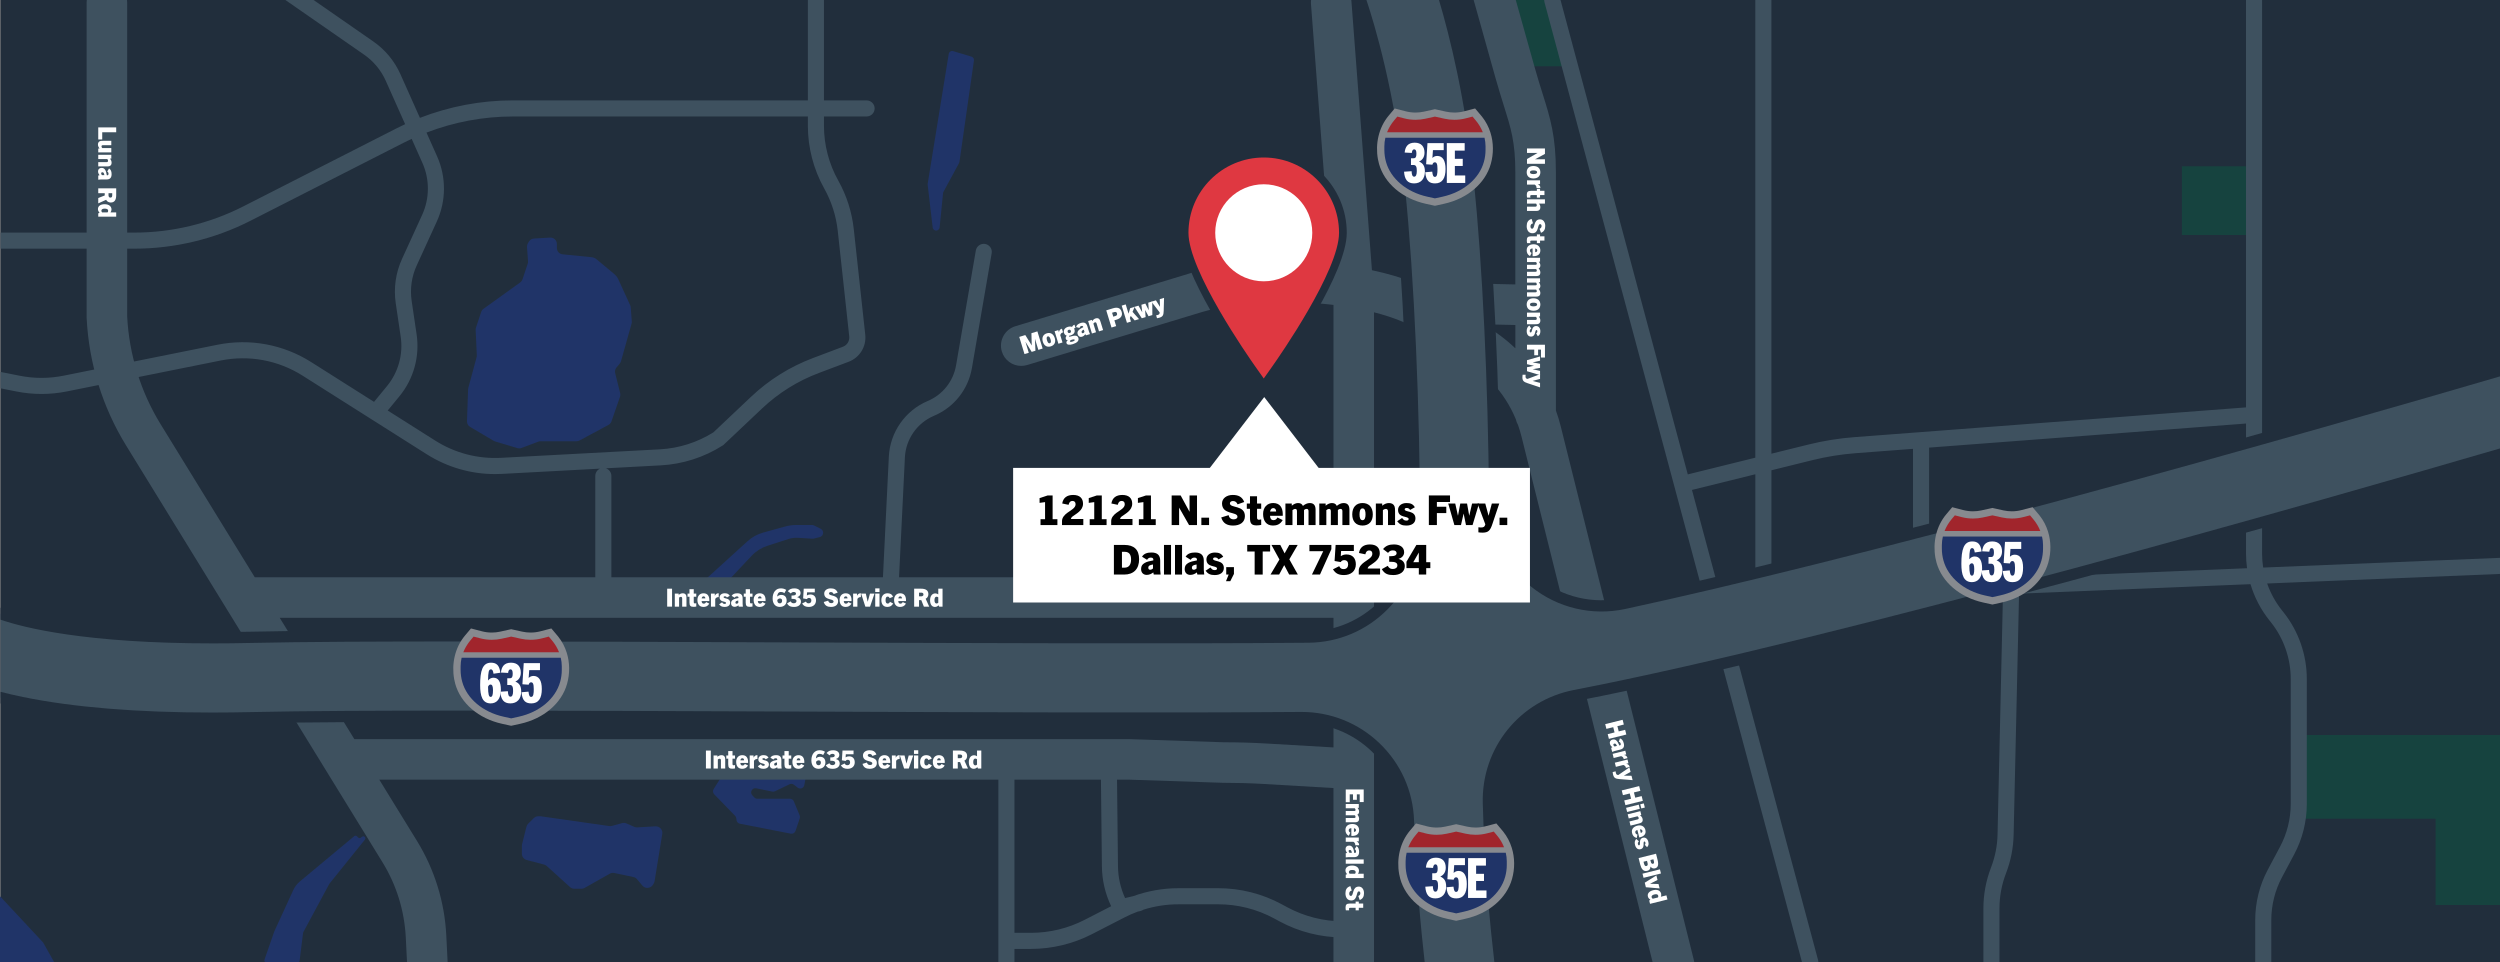 <?xml version="1.0" encoding="utf-8"?>
<!-- Generator: Adobe Illustrator 26.0.3, SVG Export Plug-In . SVG Version: 6.00 Build 0)  -->
<svg version="1.1" id="Layer_1" xmlns="http://www.w3.org/2000/svg" xmlns:xlink="http://www.w3.org/1999/xlink" x="0px" y="0px"
	  width="2000" height="770" viewBox="0 0 2000 770" style="enable-background:new 0 0 2000 770;" xml:space="preserve">
<rect x="0" y="0" width="2000" height="770" fill="#808080" stroke="none"/>
<style type="text/css">
	.st0{fill:#212E3C;}
	.st1{fill:#16433F;}
	.st2{fill:#203468;}
	.st3{fill:#3E515F;}
	.st4{fill:none;}
	.st5{enable-background:new    ;}
	.st6{fill:#FFFFFF;}
	.st7{fill:#878A8F;}
	.st8{fill:#A1252C;}
	.st9{fill:#DF3841;}
</style>
<g id="background">
	<polyline class="st0" points="0.5,770 0.5,0 2000.5,0 2000.5,770 	"/>
</g>
<g id="parks">
	<g>
		<polygon class="st1" points="2000,588 2000,724 1948.5,724 1948.5,655 1839.5,655 1838.5,588 		"/>
		<path class="st1" d="M1195.1,0l16.22,53h45.18l-15.7-53H1195.1z"/>
		<path class="st2" d="M548.5,479.58v3.56c0,1.77,1.3,3.28,3.05,3.54l7.1,1.05c1.16,0.17,2.32-0.24,3.12-1.09l39.64-42.1
			c3.44-3.66,7.76-6.38,12.54-7.92l16.83-5.42c2.46-0.79,5.04-1.11,7.62-0.95l11.55,0.72c0.37,0.02,0.73-0.01,1.09-0.1l4.76-1.19
			c1.59-0.4,2.71-1.83,2.71-3.47l0,0c0-1.35-0.76-2.59-1.98-3.2l-5.27-2.63c-0.5-0.25-1.04-0.38-1.6-0.38h-12.72
			c-2.95,0-5.88,0.4-8.72,1.18l-17.63,4.86c-4.66,1.29-8.96,3.65-12.54,6.91l-48.39,43.99C548.92,477.61,548.5,478.57,548.5,479.58z
			"/>
		<path class="st2" d="M450.05,203.45c-2.58-0.26-4.55-2.43-4.55-5.03v-3.31c0-1.91-1.08-3.66-2.79-4.52l0,0
			c-0.79-0.4-1.67-0.58-2.56-0.52l-12.99,0.76c-1.67,0.1-3.18,1.01-4.03,2.44l-0.81,1.35c-0.53,0.89-0.78,1.92-0.71,2.96l0.81,11.41
			c0.05,0.66-0.04,1.33-0.25,1.96l-4.17,12.5c-0.34,1.01-0.98,1.88-1.84,2.5l-29.35,21.09c-0.86,0.62-1.51,1.5-1.84,2.5l-4.19,12.56
			c-0.2,0.59-0.28,1.21-0.25,1.83l0.92,20.28c0.02,0.52-0.03,1.04-0.17,1.54l-6.65,24.68c-0.1,0.37-0.16,0.75-0.17,1.14L373.6,337
			c-0.06,1.85,0.89,3.58,2.48,4.52l18.89,11.16c0.35,0.21,0.73,0.37,1.12,0.49l17.78,5.33c1.06,0.32,2.19,0.28,3.23-0.11l13.55-5.08
			c0.57-0.21,1.17-0.32,1.77-0.32h28.81c0.84,0,1.66-0.21,2.39-0.6l23.15-12.46c1.11-0.6,1.96-1.59,2.38-2.79l6.86-19.72
			c0.32-0.93,0.37-1.93,0.13-2.88l-4.01-16.05c-0.39-1.56-0.01-3.22,1.02-4.46l2.67-3.2c0.46-0.55,0.79-1.18,0.98-1.87l8.47-30.1
			c0.16-0.57,0.22-1.16,0.17-1.76l-0.86-11.21c-0.05-0.59-0.2-1.18-0.44-1.72l-9.49-20.7c-0.75-1.64-1.86-3.08-3.24-4.24
			l-14.21-11.84c-1.1-0.92-2.45-1.48-3.87-1.62L450.05,203.45z"/>
		<rect x="1745.5" y="133" class="st1" width="58" height="55"/>
		<path class="st2" d="M762.55,40.92l14.64,4.39c1.32,0.4,2.16,1.7,1.96,3.07l-11.59,81.12c-0.05,0.33-0.15,0.64-0.31,0.94
			l-12.49,23.07c-0.18,0.33-0.29,0.68-0.32,1.05l-2.74,27.38c-0.12,1.22-1.03,2.22-2.23,2.46l0,0c-1.6,0.32-3.13-0.79-3.33-2.42
			l-4.01-34.19c-0.03-0.26-0.02-0.52,0.02-0.77l16.84-103.88C759.26,41.48,760.94,40.43,762.55,40.92z"/>
		<path class="st2" d="M432.13,653h-1.45c-1.39,0-2.73,0.55-3.72,1.54l-4.43,4.43c-0.67,0.67-1.15,1.52-1.38,2.44l-3.49,13.96
			c-0.1,0.42-0.16,0.85-0.16,1.27v6.3c0,2.39,1.61,4.48,3.92,5.08l13.84,3.64c0.81,0.21,1.56,0.62,2.19,1.19L456,709.64
			c0.97,0.87,2.22,1.36,3.53,1.36h5.59c0.91,0,1.8-0.23,2.59-0.68l20.07-11.34c1.11-0.63,2.42-0.83,3.67-0.57l15.27,3.22
			c1.16,0.24,2.2,0.87,2.95,1.78l4.18,5.02c2.29,2.75,6.6,2.46,8.49-0.58l0.59-0.95c0.37-0.59,0.62-1.25,0.73-1.94l6.15-37.8
			c0.4-2.43-0.95-4.81-3.24-5.72l0,0c-0.72-0.29-1.49-0.41-2.26-0.37l-14.48,0.84c-0.83,0.05-1.65-0.1-2.41-0.43l-6.24-2.73
			c-1.1-0.48-2.33-0.57-3.49-0.26l-8.16,2.23c-0.69,0.19-1.42,0.23-2.13,0.13l-54.55-7.79C432.62,653.02,432.38,653,432.13,653z"/>
		<path class="st2" d="M570.91,631.26l9.66-15.29c0.58-0.92,1.58-1.51,2.67-1.56l57.15-2.81c1.29-0.06,2.5,0.61,3.11,1.75l1.42,2.61
			c0.37,0.67,0.49,1.45,0.36,2.21l-1.8,9.88c-0.45,2.48-3.37,3.6-5.36,2.05l-2.98-2.32c-1.01-0.78-2.37-0.93-3.52-0.37l-11.64,5.61
			c-0.66,0.32-1.41,0.41-2.13,0.26l-12.88-2.63c-3.22-0.66-5.37,3.22-3.1,5.6l1.63,1.71c0.63,0.67,1.51,1.04,2.43,1.04h26.04
			c1.36,0,2.58,0.82,3.1,2.07l4.67,11.26c0.31,0.75,0.34,1.59,0.08,2.36l-3.39,10.02c-0.54,1.59-2.17,2.54-3.83,2.22l-40.7-7.96
			c-1.44-0.28-2.52-1.46-2.69-2.91l-0.16-1.42c-0.08-0.74-0.41-1.43-0.93-1.96l-16.79-17.28
			C570.26,634.28,570.08,632.58,570.91,631.26z"/>
		<path class="st2" d="M292.22,670.15L292.22,670.15c0.18,0.53,0.07,1.11-0.28,1.54l-28.34,35.19c-0.06,0.08-0.12,0.16-0.17,0.25
			l-20.78,38.6c-0.1,0.18-0.16,0.37-0.18,0.57l-2.78,22.26c-0.1,0.82-0.8,1.43-1.62,1.43H213.1c-1.13,0-1.91-1.11-1.54-2.17
			l7.91-22.75c0.02-0.05,0.04-0.1,0.06-0.15l15.11-32.88c1.23-2.67,3.03-5.03,5.29-6.91l43.43-36.19c0.65-0.54,1.61-0.5,2.2,0.1
			l0.94,0.94c0.58,0.58,1.49,0.64,2.14,0.15l1.05-0.79C290.58,668.69,291.86,669.09,292.22,670.15z"/>
		<polygon class="st2" points="0,717 34.5,754 43.5,770 0,770 		"/>
	</g>
</g>
<path class="st3" d="M793.34,202.59l-15.8,91.8c-2.96,17.19-14.33,31.5-30.4,38.27c-13.4,5.65-22.51,18.68-23.22,33.2l-5.38,110.07
	c-0.17,3.44-3.01,6.12-6.42,6.12c-0.11,0-0.21,0-0.32-0.01c-3.55-0.17-6.28-3.19-6.11-6.74l5.38-110.07
	c0.95-19.43,13.14-36.86,31.07-44.42c12.02-5.06,20.51-15.75,22.72-28.6l15.8-91.8c0.6-3.5,3.93-5.85,7.43-5.25
	C791.59,195.76,793.94,199.09,793.34,202.59z M659.16,0v80.32h34.11c3.56,0,6.44,2.88,6.44,6.43s-2.88,6.43-6.43,6.43h-34.11v7.45
	c0,15.29,3.94,30.42,11.41,43.77c6.76,12.08,10.94,25.19,12.44,38.96l9.19,84.43c1.02,9.4-4.44,18.29-13.29,21.62l-23.9,9.01
	c-16.95,6.39-32.21,15.94-45.38,28.37l-30.98,29.28l-0.52,0.33c-14.86,9.46-32,14.95-49.59,15.89l-43.84,2.35
	c2.55,0.85,4.39,3.26,4.39,6.1v102.28c0,3.55-2.88,6.43-6.43,6.43s-6.43-2.88-6.43-6.43V380.75c0-2.6,1.54-4.83,3.76-5.84
	l-78.36,4.2c-1.86,0.1-3.72,0.15-5.57,0.15c-19.43,0-38.25-5.45-54.77-15.91l-99.16-62.78c-19.6-12.41-42.92-16.73-65.67-12.15
	L53.42,313.15c-13.35,2.68-26.88,2.7-40.24,0.04L0.5,310.67v-13.11l15.19,3.02c11.68,2.33,23.52,2.31,35.19-0.03l123.05-24.74
	c26.01-5.23,52.67-0.29,75.08,13.9l50.22,31.79l10.43-12.71c9.01-10.98,12.99-25.34,10.9-39.39l-3.96-26.72
	c-1.8-12.13-0.06-24.44,5.04-35.6l16.1-35.22c6.02-13.17,6.09-28.3,0.19-41.52l-8.59-19.25c-2.06,0.96-4.11,1.94-6.14,2.97
	l-122.94,62.61c-28.6,14.57-60.69,22.27-92.79,22.27H0.5v-12.86h106.98c30.08,0,60.15-7.22,86.95-20.87l122.94-62.61
	c2.22-1.13,4.47-2.21,6.73-3.26L308.59,64.6c-3.75-8.4-9.73-15.61-17.29-20.86L228.3,0h22.55l47.78,33.17
	c9.49,6.59,16.99,15.64,21.7,26.18l15.6,34.94c23.6-9.17,48.9-13.98,74.22-13.98H646.3V0H659.16z M646.3,100.64v-7.45H410.15
	c-23.52,0-47.02,4.43-68.96,12.88l8.49,19.02c7.41,16.59,7.32,35.59-0.23,52.11l-16.1,35.22c-4.06,8.89-5.45,18.7-4.02,28.36
	l3.96,26.72c2.62,17.64-2.37,35.66-13.68,49.44l-9.43,11.48l37.99,24.05c15.82,10.02,34.07,14.78,52.78,13.79l126.91-6.79
	c15.18-0.81,29.98-5.5,42.86-13.58l30.08-28.43c14.41-13.62,31.12-24.07,49.67-31.06l23.89-9.01c3.35-1.26,5.42-4.64,5.04-8.2
	l-9.19-84.43c-1.31-12.04-4.97-23.5-10.88-34.07C650.81,135.43,646.3,118.12,646.3,100.64z M1825.56,701.87l9.85-18.49
	c6.56-12.32,10.03-26.21,10.03-40.17V543.09c0-19.22-6.58-38.09-18.53-53.13l-1.49-1.88c-5.08-6.4-9.02-13.62-11.69-21.28
	l186.77-7.67v-12.87c-0.09,0-0.18,0-0.27,0l-189.69,7.79c-0.57-3.67-0.88-7.38-0.88-11.11V0h-12.86v325.92l-313.29,23.8
	c-12.3,0.93-24.61,2.91-36.58,5.87l-29.81,7.37V0h-12.86v366.15l-54.03,13.37L1248.42,0h-13.09c0,0.55,0.07,1.11,0.22,1.67
	L1441.67,770h13.09c0-0.55-0.07-1.11-0.22-1.66l-100.97-376.39l50.7-12.54v92.1c0,3.55,2.88,6.43,6.43,6.43s6.43-2.88,6.43-6.43
	v-95.28l32.9-8.14c11.28-2.79,22.88-4.65,34.47-5.53l45.91-3.49v69.39c0,3.55,2.88,6.43,6.43,6.43s6.43-2.88,6.43-6.43v-70.37
	l253.54-19.26v104.12c0,3.91,0.29,7.8,0.82,11.64l-230.89,9.49c-3.55,0.15-6.31,3.14-6.16,6.69c0.14,3.46,2.99,6.17,6.42,6.17
	c0.09,0,0.18,0,0.27,0l35.1-1.44l-4.33,192.11c-0.2,9.06-1.96,17.94-5.22,26.39c-4.05,10.5-6.1,21.53-6.1,32.78V770h12.86v-43.24
	c0-9.66,1.76-19.13,5.24-28.15c3.8-9.84,5.84-20.18,6.08-30.73l4.35-192.93l185.15-7.61c3.1,10.39,8.15,20.18,14.95,28.73l1.49,1.88
	c10.15,12.78,15.74,28.81,15.74,45.13V643.2c0,11.86-2.95,23.66-8.52,34.12l-9.85,18.49c-6.56,12.32-10.03,26.21-10.03,40.17V770
	h12.86v-34.01C1817.04,724.13,1819.99,712.33,1825.56,701.87z M824.78,759.13c16.86,0,33.7-4.07,48.7-11.77l26.43-13.57
	c3.28-1.69,6.67-3.18,10.13-4.46l2.41-0.56c0.85-0.2,1.62-0.56,2.29-1.04c9.05-2.83,18.52-4.3,28-4.3h31.88
	c15.49,0,30.89,3.89,44.53,11.25l4.56,2.46c15.51,8.37,33.02,12.79,50.64,12.79h13.37c3.55,0,6.43-2.88,6.43-6.43
	s-2.88-6.43-6.42-6.44h-13.37c-15.49,0-30.89-3.89-44.53-11.25l-4.56-2.46c-15.51-8.37-33.02-12.79-50.64-12.79h-31.88
	c-12.35,0-24.69,2.2-36.3,6.39l-6.39,1.49c-3.64-7.95-5.6-16.64-5.68-25.41l-0.96-86.61c-0.04-3.53-2.91-6.36-6.43-6.36
	c-0.02,0-0.05,0-0.07,0c-3.55,0.04-6.4,2.95-6.36,6.5l0.96,86.6c0.11,11,2.66,21.91,7.4,31.81l-21.31,10.94
	c-13.19,6.77-28,10.35-42.83,10.35h-13.22V607.5c0-3.55-2.88-6.43-6.43-6.43s-6.43,2.88-6.43,6.43V770h12.86v-10.87H824.78z"/>
<g id="MAJOR_STREETS">
	<path class="st3" d="M1138.53,266.28l24.17,17.23c0.74,0.53,1.53,0.99,2.35,1.39c21.6,10.46,38.49,28.39,47.61,50.5
		c0.35,1.61,0.94,3.15,1.76,4.6c1.07,3.01,1.99,6.06,2.74,9.06L1322.15,770h33.29c-0.08-0.65-0.19-1.29-0.35-1.93L1248.62,341.2
		c-1.07-4.29-2.38-8.59-3.9-12.79V137.99c0-29.16-4.47-43.39-10.66-63.08c-1.89-6.01-4.03-12.83-6.3-20.91l-15.14-54h-33.69
		l17.58,62.76c2.4,8.55,4.63,15.63,6.59,21.88c5.72,18.19,9.17,29.17,9.17,53.36v89.55l-81.43-1.77h-0.37
		c-9.79-3.81-20.85-7.04-32.92-9.61L1081.12,0.76c-0.02-0.26-0.06-0.51-0.1-0.76h-32.16c-0.13,1.06-0.16,2.14-0.07,3.23
		l15.86,207.84c-2.7-0.28-5.37-0.52-7.98-0.73c-9.66-0.77-19.5-1.16-29.24-1.16c-28.46,0-55.06,3.31-74.9,9.32L812.3,260.98
		c-4.15,1.26-7.56,4.05-9.6,7.87s-2.48,8.2-1.22,12.35c2.08,6.89,8.32,11.52,15.51,11.52c1.59,0,3.18-0.24,4.71-0.7l140.23-42.49
		c16.6-5.03,40.56-7.91,65.74-7.91c8.86,0,17.75,0.35,26.43,1.04c4.24,0.34,8.49,0.76,12.69,1.27v217.86H203.8l-75.3-122.4
		c-15.96-25.95-25.21-55.75-26.76-86.17V2.04c0-0.69-0.06-1.37-0.14-2.04H69.44c-0.08,0.67-0.14,1.35-0.14,2.04v251.58
		c0,0.26,0.01,0.53,0.02,0.79c1.75,36.01,12.66,71.27,31.55,101.97l205.17,333.5c11.1,18.04,17.52,38.76,18.58,59.92l1.01,20.2
		h32.49l-1.1-21.82c-1.33-26.59-9.4-52.63-23.35-75.3l-30.25-49.17h599.3l75.15,2.51c0.18,0.01,0.36,0.01,0.54,0.01
		c10.9,0,21.96,0.32,32.87,0.96l55.49,3.25V770h32.44V249.84C1115.79,254.07,1129.33,259.72,1138.53,266.28z M1212.28,260v18.66
		c-7.83-7.48-16.53-13.91-25.99-19.23L1212.28,260z M1066.79,597.95l-53.6-3.13c-11.44-0.66-23.04-1.01-34.5-1.01l-75.15-2.51
		c-0.19-0.01-0.37-0.01-0.55-0.01H283.47l-59.72-97.07h843.04V597.95z"/>
	<g>
		<path class="st4" d="M1230.99,75.89c-1.9-6.05-4.06-12.9-6.33-21.01L1209.29,0h-26.99l17.34,61.89c2.39,8.51,4.6,15.56,6.56,21.79
			c5.81,18.48,9.32,29.63,9.32,54.32v92.84l-84.72-1.84c-0.1,0-0.19,0-0.29,0c-0.19,0-0.37,0.02-0.55,0.03
			c-11.52-4.54-23.77-7.83-35.41-10.2L1077.92,1.01c-0.03-0.34-0.07-0.68-0.13-1.01h-25.67c-0.15,0.97-0.2,1.97-0.13,2.99
			l16.15,211.7c-4.26-0.49-8.22-0.86-11.73-1.14c-9.7-0.77-19.43-1.15-28.99-1.15c-27.83,0-54.21,3.19-73.97,9.18l-140.23,42.48
			c-6.87,2.08-10.75,9.34-8.67,16.21c1.7,5.61,6.86,9.23,12.44,9.23c1.24,0,2.51-0.18,3.77-0.56L961,246.46
			c17.24-5.22,41.36-8.05,66.67-8.05c8.83,0,17.8,0.34,26.68,1.05c5.35,0.42,10.57,0.97,15.65,1.63V465H202.49
			c-0.16,0-0.32,0.01-0.48,0.02l-76.25-123.95c-16.26-26.43-25.68-56.78-27.24-87.77V2.04c0-0.7-0.07-1.37-0.18-2.04H72.7
			c-0.11,0.67-0.18,1.34-0.18,2.04v251.59c0,0.21,0.01,0.42,0.02,0.63c1.73,35.46,12.47,70.2,31.08,100.44l205.16,333.5
			c11.39,18.5,17.98,39.75,19.06,61.45l1.02,20.35h26.03l-1.09-21.65c-1.3-26.05-9.21-51.56-22.88-73.77l-33.26-54.07h605.11
			l75.21,2.51c0.14,0.01,0.29,0.01,0.43,0.01c10.98,0,22.1,0.32,33.06,0.96l58.52,3.42V770h26V245.74c18.63,4.37,34,10.5,44.4,17.92
			l24.16,17.23c0.59,0.43,1.22,0.8,1.88,1.12c22.56,10.92,39.97,29.62,49.3,52.45c0.29,1.51,0.84,2.91,1.6,4.18
			c1.13,3.15,2.11,6.36,2.93,9.64L1325.45,770h26.74c-0.06-0.38-0.13-0.76-0.22-1.14l-106.47-426.87c-1.1-4.43-2.44-8.77-3.99-13
			V138.01C1241.5,109.33,1237.09,95.31,1230.99,75.89z M1069.99,601.36l-57-3.33c-11.39-0.67-22.95-1.01-34.36-1.01l-75.21-2.51
			c-0.14-0.01-0.29-0.01-0.43-0.01H281.67L218,491h851.99V601.36z M1215.5,286.51c-10.34-11.15-22.72-20.48-36.71-27.39l-4.42-3.15
			l41.13,0.89V286.51z"/>
		<path class="st4" d="M104.85,0c0.07,0.67,0.11,1.35,0.11,2.04v251.1c1.53,29.86,10.61,59.09,26.28,84.56l74.36,120.87h857.97
			V246.8c-3.22-0.36-6.48-0.67-9.72-0.93c-8.59-0.68-17.39-1.03-26.17-1.03c-24.88,0-48.5,2.83-64.81,7.77l-140.23,42.48
			c-1.84,0.56-3.73,0.84-5.64,0.84c-8.62,0-16.09-5.55-18.59-13.8c-1.51-4.97-0.99-10.22,1.46-14.8c2.45-4.58,6.53-7.92,11.5-9.43
			l140.22-42.49c20.13-6.1,47.06-9.46,75.83-9.46c9.83,0,19.75,0.4,29.5,1.17c1.39,0.11,2.8,0.23,4.22,0.36L1045.58,3.47
			c-0.09-1.17-0.06-2.33,0.06-3.47H104.85z"/>
		<path class="st4" d="M285.26,588.07h617.73c0.22,0,0.43,0,0.65,0.01l75.1,2.51c11.5,0.01,23.15,0.35,34.63,1.02l50.2,2.93v-97.11
			H229.51L285.26,588.07z"/>
		<path class="st4" d="M1209.07,263.15l-11.12-0.24c3.86,2.64,7.57,5.48,11.12,8.52V263.15z"/>
		<path class="st4" d="M1084.33,0.52l16.27,213.03c11.1,2.47,21.35,5.5,30.52,9.04l77.96,1.69v-86.27c0-23.7-3.2-33.9-9.02-52.4
			c-1.98-6.27-4.21-13.38-6.62-21.98L1175.62,0h-91.35C1084.28,0.17,1084.32,0.34,1084.33,0.52z"/>
		<path class="st4" d="M1214,349.85c-0.7-2.82-1.56-5.68-2.56-8.51c-0.86-1.57-1.49-3.23-1.89-4.95
			c-8.84-21.27-25.13-38.51-45.93-48.58c-0.98-0.48-1.92-1.04-2.81-1.67l-24.16-17.23c-8.14-5.81-19.87-10.89-34.23-14.88V770
			h216.41L1214,349.85z"/>
		<path class="st4" d="M321.41,749.97c-1.03-20.62-7.29-40.82-18.11-58.4L98.14,358.07c-19.17-31.17-30.24-66.96-32.02-103.5
			c-0.01-0.32-0.02-0.63-0.02-0.95V2.04c0-0.69,0.04-1.37,0.11-2.04H0.5v770h321.92L321.41,749.97z"/>
		<path class="st4" d="M1215.97,0l14.88,53.13c2.25,8.03,4.39,14.83,6.27,20.82c6.28,19.96,10.81,34.39,10.81,64.05v189.85
			c1.47,4.13,2.75,8.35,3.8,12.57l106.47,426.87c0.22,0.9,0.36,1.8,0.45,2.71h641.85V0H1215.97z"/>
		<path class="st4" d="M1011.1,630.4c-10.85-0.63-21.84-0.95-32.69-0.95c-0.22,0-0.44,0-0.65-0.01l-75.1-2.51H309.17l27.23,44.27
			c14.23,23.13,22.47,49.69,23.83,76.82l1.1,21.98h702.23V633.47L1011.1,630.4z"/>
	</g>
</g>
<g id="HWY">
	<g>
		<path class="st3" d="M2000.5,296.26c-60.36,17.68-201.45,58.57-352.76,99.48c-159.18,43.04-270.54,70.21-348.36,87.01
			c-53.05,11.46-103.21-28.71-103.65-82.98c-0.68-82.38-4.34-178.56-12.24-256.03c-6.52-64.02-18.98-114.39-27.63-143.74h-67.46
			c5.84,17.18,23.24,73.14,31.1,150.27c8.5,83.41,11.99,188.81,12.08,273.72c0.05,47.03-37.81,85.29-84.84,85.7
			c-108.84,0.95-266,0.32-419.38-0.29c-178.09-0.71-346.3-1.38-426.6,0.46C75.44,512.72,18.8,497.5,0.5,490.96v67.16
			c5.07,1.3,10.69,2.61,16.91,3.89c40.6,8.33,91.75,12.53,152.39,12.53c10.52,0,21.35-0.13,32.44-0.38
			c79.44-1.82,247.24-1.15,424.88-0.44c150.32,0.6,304.26,1.21,413.43,0.34c46.32-0.37,84.59,36.17,86.2,82.46
			c1.6,45.6,5.41,86.28,8.49,113.48h64.79c-3.26-27.65-7.97-75.08-9.32-127.57c-1.07-41.74,28.29-78.1,69.27-86.02
			c214.61-41.52,602.79-152.9,740.52-193.12V296.26z"/>
		<g>
			<path class="st0" d="M2000.5,358.59c-136.39,39.83-526.85,151.9-741.37,193.4c-43.38,8.38-74.05,46.47-72.92,90.56
				c1.35,52.19,6.03,99.57,9.3,127.45h9.06c-3.25-27.52-8-75.14-9.36-127.69c-1.02-39.67,26.58-73.94,65.62-81.48l0,0
				c213.57-41.31,600.92-152.37,739.66-192.86V358.59z"/>
			<path class="st0" d="M1131.25,656.36c-0.82-23.56-10.66-45.52-27.72-61.83c-16.87-16.13-38.96-24.98-62.28-24.98
				c-0.24,0-0.49,0-0.74,0c-109.62,0.87-264.04,0.25-413.38-0.34c-177.66-0.71-345.47-1.38-425,0.44
				c-11.15,0.25-22.03,0.38-32.34,0.38c-60.29,0-111.26-4.19-151.48-12.44c-6.62-1.36-12.53-2.75-17.82-4.12v9.29
				c4.85,1.23,10.17,2.45,16.01,3.65c40.82,8.38,92.4,12.62,153.29,12.62c10.38,0,21.33-0.13,32.54-0.38
				c79.41-1.82,247.16-1.15,424.76-0.44c149.36,0.6,303.81,1.21,413.48,0.34c21.23-0.22,41.38,7.82,56.72,22.48
				c15.35,14.67,24.21,34.43,24.95,55.63c1.59,45.29,5.39,85.98,8.48,113.32h9.06C1136.7,742.86,1132.85,701.97,1131.25,656.36z"/>
			<path class="st0" d="M1179.01,144.2c6.99,68.53,11.44,161.7,12.22,255.61c0.22,27.24,12.54,52.61,33.8,69.63
				c21.25,17.01,48.7,23.46,75.31,17.72c87.51-18.89,204.79-48.18,348.58-87.06c150.52-40.7,290.57-81.27,351.58-99.14v-9.38
				c-59.55,17.45-201.36,58.58-353.93,99.83c-143.65,38.84-260.78,68.1-348.14,86.96c-23.95,5.17-48.65-0.64-67.78-15.95
				c-19.13-15.31-30.22-38.16-30.42-62.67c-0.78-94.18-5.25-187.65-12.26-256.45C1181.5,79.76,1169.25,29.7,1160.56,0h-9.38
				C1159.77,28.86,1172.41,79.38,1179.01,144.2z"/>
			<path class="st0" d="M0.5,495.76c18.62,6.43,67.97,18.96,169.85,18.96c9.68,0,19.86-0.11,30.51-0.36
				c80.3-1.84,248.45-1.17,426.48-0.46l1.81,0.01c152,0.6,309.18,1.23,417.62,0.28c23.94-0.21,46.4-9.69,63.24-26.7
				c16.83-17.01,26.09-39.56,26.07-63.5c-0.1-98.33-4.63-200.82-12.1-274.17C1116.29,74.37,1099.5,18.98,1093.15,0h-9.5
				c5.17,14.9,23.28,71.29,31.37,150.73c7.45,73.07,11.95,175.22,12.06,273.27c0.05,44.38-36.01,80.81-80.38,81.19
				c-108.38,0.95-265.53,0.32-417.51-0.28l-1.81-0.01c-178.09-0.71-346.3-1.38-426.72,0.46C72.45,508.28,16.35,492,0.5,486.14
				V495.76z"/>
		</g>
	</g>
</g>
<g id="STREET_NAMES">
	<g class="st5">
		<path class="st6" d="M1076.6,631.57h14.36v10.08h-3.18v-6.18h-2.3v4.38h-3.08v-4.38h-2.62v6.3h-3.18L1076.6,631.57L1076.6,631.57z
			"/>
		<path class="st6" d="M1076.6,654.41h6.8c0.76,0,1.04-0.42,1.04-0.92c0-0.4-0.16-0.82-0.52-1.26h-7.32v-3.42h6.62
			c0.68,0,1.22-0.14,1.22-0.86c0-0.36-0.1-0.72-0.6-1.32h-7.24v-3.42h10.44v3.08H1086c0.76,0.9,1.28,1.98,1.28,3
			c0,1.2-0.38,1.94-1.38,2.4c0.86,1.06,1.38,2.1,1.38,3.32c0,1.64-0.8,2.82-3.24,2.82h-7.44L1076.6,654.41L1076.6,654.41z"/>
		<path class="st6" d="M1076.36,663.97c0-3.38,2.52-4.78,5.6-4.78c3.26,0,5.32,1.98,5.32,4.86c0,3.2-2.1,4.68-5.48,4.68
			c-0.18,0-0.4,0-0.72-0.02v-6.18c-1.28,0.1-2.1,0.52-2.1,1.7c0,0.96,0.48,1.48,1.28,1.9l-1.24,2.56
			C1076.92,667.49,1076.36,665.81,1076.36,663.97z M1083.16,662.57v2.94c1.02,0.02,1.66-0.54,1.66-1.38
			C1084.82,663.25,1084.18,662.77,1083.16,662.57z"/>
		<path class="st6" d="M1076.6,670.01h10.44v3.08h-1.8c1.18,0.54,2.04,1.46,2.04,2.8c0,0.12,0,0.18-0.02,0.32h-3.08
			c0.02-0.18,0.02-0.3,0.02-0.4c0-0.9-0.4-1.66-1.42-2.38h-6.18L1076.6,670.01L1076.6,670.01z"/>
		<path class="st6" d="M1076.6,682.59l1.04-0.22c-0.66-0.88-1.2-1.9-1.2-3.2c0-1.6,1.06-2.72,2.84-2.72c1.5,0,2.32,0.66,2.94,1.72
			s0.9,2.38,1.24,4.2c0.8,0.12,1.36-0.12,1.36-1.2c0-0.86-0.38-1.42-1.08-1.82l1.5-2.44c1.52,0.88,2.04,2.54,2.04,4.56
			c0,2.84-1.26,4.24-3.98,4.24h-4.46l-2.24,0.2L1076.6,682.59L1076.6,682.59z M1081.48,682.23c-0.16-0.82-0.24-1.2-0.5-1.7
			c-0.2-0.38-0.62-0.58-1.1-0.58c-0.62,0-0.96,0.36-0.96,0.88c0,0.54,0.24,0.98,0.62,1.4H1081.48z"/>
		<path class="st6" d="M1076.6,687.55h14.36v3.42h-14.36V687.55z"/>
		<path class="st6" d="M1076.6,699.73l1.04-0.38c-0.72-0.88-1.28-1.74-1.28-3.02c0-2.54,2.16-3.88,5.34-3.88
			c3.3,0,5.5,1.58,5.5,4.22c0,0.84-0.32,1.7-0.8,2.34h4.56v3.42h-14.36V699.73z M1084.02,699.01c0.3-0.32,0.52-0.78,0.52-1.32
			c0-1.2-1.02-1.72-2.88-1.72c-1.66,0-2.56,0.66-2.56,1.7c0,0.46,0.24,0.92,0.6,1.34L1084.02,699.01L1084.02,699.01z"/>
		<path class="st6" d="M1086.64,716.81c1.08-0.42,1.62-1.22,1.62-2.24c0-0.8-0.44-1.48-1.14-1.48c-2.44,0-0.7,7.28-6.16,7.28
			c-3,0-4.6-2.36-4.6-5.74c0-2.86,1.04-4.88,3.94-5.74l1.1,3.58c-1.2,0.2-2.02,1.04-2.02,2.42c0,1.04,0.42,1.86,1.28,1.86
			c2.58,0,0.78-7.48,6.44-7.48c2.4,0,4.1,2.2,4.1,5.2c0,2.74-0.92,4.58-3.42,5.56L1086.64,716.81z"/>
		<path class="st6" d="M1076.68,728.27c-0.14-0.68-0.24-1.42-0.24-2.2c0-2.34,0.8-3.24,3.52-3.24h4.54v-1.54h2.54v1.54h3.52v3.42
			h-3.52v2.02h-2.54v-2.02h-4.24c-0.78,0-1.08,0.3-1.08,0.96c0,0.32,0.06,0.7,0.16,1.06H1076.68z"/>
	</g>
	<g class="st5">
		<path class="st6" d="M78.6,101.92h14.36v3.9H81.78v5.76H78.6V101.92z"/>
		<path class="st6" d="M78.6,118.82h1.04c-0.86-1.12-1.28-2.08-1.28-3.24c0-1.26,0.56-2.22,1.56-2.64c0.48-0.2,1.06-0.28,2.46-0.28
			h6.66v3.48h-6.62c-0.84,0-1.22,0.36-1.22,0.98c0,0.38,0.18,0.88,0.6,1.36h7.24v3.42H78.6V118.82z"/>
		<path class="st6" d="M78.6,129.72h6.62c0.84,0,1.22-0.44,1.22-1.06c0-0.38-0.18-0.94-0.6-1.42H78.6v-3.42h10.44v3.08H88
			c0.86,1.12,1.28,2.12,1.28,3.28c0,1.36-0.56,2.26-1.56,2.68c-0.48,0.2-1.06,0.28-2.46,0.28H78.6V129.72z"/>
		<path class="st6" d="M78.6,140.44l1.04-0.22c-0.66-0.88-1.2-1.9-1.2-3.2c0-1.6,1.06-2.72,2.84-2.72c1.5,0,2.32,0.66,2.94,1.72
			s0.9,2.38,1.24,4.2c0.8,0.12,1.36-0.12,1.36-1.2c0-0.86-0.38-1.42-1.08-1.82l1.5-2.44c1.52,0.88,2.04,2.54,2.04,4.56
			c0,2.84-1.26,4.24-3.98,4.24h-4.46l-2.24,0.2V140.44z M83.48,140.08c-0.16-0.82-0.24-1.2-0.5-1.7c-0.2-0.38-0.62-0.58-1.1-0.58
			c-0.62,0-0.96,0.36-0.96,0.88c0,0.54,0.24,0.98,0.62,1.4H83.48z"/>
		<path class="st6" d="M78.6,158.42l5.18-2.06v-1.82H78.6v-3.9h14.36v5.52c0,3.9-1.46,5.86-4.34,5.86c-1.78,0-3.02-0.86-3.72-2.18
			l-6.3,2.86C78.6,162.7,78.6,158.42,78.6,158.42z M86.82,156.1c0,0.8,0.18,1.98,1.5,1.98c1.3,0,1.46-1.02,1.46-1.8v-1.74h-2.96
			V156.1z"/>
		<path class="st6" d="M78.6,170.66l1.04-0.38c-0.72-0.88-1.28-1.74-1.28-3.02c0-2.54,2.16-3.88,5.34-3.88c3.3,0,5.5,1.58,5.5,4.22
			c0,0.84-0.32,1.7-0.8,2.34h4.56v3.42H78.6V170.66z M86.02,169.94c0.3-0.32,0.52-0.78,0.52-1.32c0-1.2-1.02-1.72-2.88-1.72
			c-1.66,0-2.56,0.66-2.56,1.7c0,0.46,0.24,0.92,0.6,1.34L86.02,169.94L86.02,169.94z"/>
	</g>
	<g class="st5">
		<path class="st6" d="M1286.17,587.31l5.47-1.36l-1.05-4.21l-5.47,1.36l-0.95-3.8l13.94-3.47l0.95,3.8l-5.14,1.28l1.05,4.21
			l5.14-1.28l0.94,3.78l-13.94,3.47L1286.17,587.31z"/>
		<path class="st6" d="M1288.91,598.27l0.96-0.46c-0.85-0.69-1.62-1.55-1.94-2.82c-0.39-1.55,0.37-2.9,2.1-3.33
			c1.46-0.36,2.41,0.08,3.27,0.96s1.45,2.09,2.22,3.78c0.81-0.08,1.29-0.45,1.03-1.49c-0.21-0.83-0.71-1.29-1.49-1.5l0.87-2.73
			c1.69,0.49,2.59,1.97,3.08,3.93c0.69,2.76-0.2,4.42-2.84,5.08l-4.33,1.08l-2.12,0.74L1288.91,598.27z M1293.55,596.74
			c-0.35-0.76-0.52-1.11-0.9-1.53c-0.29-0.32-0.74-0.41-1.21-0.3c-0.6,0.15-0.85,0.58-0.72,1.09c0.13,0.52,0.47,0.89,0.94,1.21
			L1293.55,596.74z"/>
		<path class="st6" d="M1290.11,603.08l10.13-2.53l0.75,2.99l-1.75,0.44c1.28,0.24,2.33,0.92,2.66,2.22
			c0.03,0.12,0.04,0.17,0.06,0.32l-2.99,0.75c-0.03-0.18-0.05-0.3-0.08-0.39c-0.22-0.87-0.79-1.51-1.95-1.97l-6,1.5L1290.11,603.08z
			"/>
		<path class="st6" d="M1291.87,610.15l10.13-2.53l0.75,2.99l-1.75,0.44c1.28,0.24,2.33,0.92,2.66,2.22
			c0.03,0.12,0.04,0.17,0.06,0.32l-2.99,0.75c-0.02-0.18-0.05-0.3-0.08-0.39c-0.22-0.87-0.79-1.51-1.95-1.97l-6,1.5L1291.87,610.15z
			"/>
		<path class="st6" d="M1290.43,619.6c-0.17-0.68-0.28-1.37-0.32-1.94l2.37-0.59c0.02,0.43,0.12,0.9,0.2,1.23
			c0.33,1.32,0.84,1.61,1.67,1.67l0.33,0.02l8.87-6.11l0.91,3.65l-5.33,2.96l0.01,0.04l6.08,0.09l0.87,3.49l-10.41-0.83
			C1292.35,623.01,1291.13,622.43,1290.43,619.6z"/>
		<path class="st6" d="M1299.39,640.34l5.47-1.37l-1.05-4.21l-5.47,1.37l-0.95-3.8l13.94-3.47l0.95,3.8l-5.14,1.28l1.05,4.21
			l5.14-1.28l0.94,3.79l-13.94,3.47L1299.39,640.34z"/>
		<path class="st6" d="M1300.87,646.26l10.13-2.53l0.83,3.32l-10.13,2.53L1300.87,646.26z M1312.21,643.43l2.83-0.71l0.83,3.32
			l-2.83,0.71L1312.21,643.43z"/>
		<path class="st6" d="M1303.59,657.17l6.42-1.6c0.82-0.2,1.08-0.72,0.93-1.32c-0.09-0.37-0.4-0.87-0.93-1.23l-7.03,1.75l-0.83-3.32
			l10.13-2.53l0.74,2.99l-1.01,0.25c1.11,0.88,1.76,1.75,2.04,2.87c0.33,1.32,0,2.33-0.87,2.98c-0.42,0.31-0.96,0.53-2.32,0.87
			l-6.46,1.61L1303.59,657.17z"/>
		<path class="st6" d="M1305.67,666.5c-0.82-3.28,1.29-5.25,4.28-5.99c3.16-0.79,5.64,0.63,6.34,3.43c0.77,3.11-0.91,5.05-4.19,5.87
			c-0.17,0.04-0.39,0.1-0.7,0.15l-1.5-6c-1.22,0.41-1.91,1.01-1.63,2.16c0.23,0.93,0.82,1.32,1.7,1.54l-0.58,2.78
			C1307.06,669.78,1306.11,668.29,1305.67,666.5z M1311.93,663.5l0.71,2.85c1-0.23,1.48-0.93,1.28-1.74
			C1313.71,663.76,1312.97,663.45,1311.93,663.5z"/>
		<path class="st6" d="M1315.82,675.87c0.62-0.67,0.66-1.24,0.51-1.86c-0.15-0.6-0.47-0.87-0.91-0.76
			c-1.44,0.36,0.91,5.15-2.97,6.12c-2.17,0.54-3.79-0.89-4.42-3.43c-0.52-2.08-0.25-3.32,0.94-4.83l2.13,1.92
			c-0.66,0.84-1,1.28-0.74,2.33c0.17,0.68,0.54,1,1,0.88c1.59-0.4-0.93-5.07,3.04-6.06c1.96-0.49,3.65,0.84,4.23,3.17
			c0.46,1.84,0.31,3.16-1,4.41L1315.82,675.87z"/>
		<path class="st6" d="M1310.89,686.45l13.94-3.47l1.26,5.07c1.01,4.06,0.19,6.06-2.1,6.63c-1.32,0.33-2.64-0.08-3.56-1.38
			l-0.04,0.01c-0.07,1.63-0.66,2.91-2.62,3.39c-3.22,0.8-4.8-1.9-5.61-5.12L1310.89,686.45z M1315.2,690.94
			c0.44,1.75,1.16,2.08,1.99,1.87c1.13-0.28,1.11-1.33,0.84-2.42l-0.43-1.71l-2.79,0.7L1315.2,690.94z M1320.71,689.61
			c0.23,0.91,0.74,1.65,1.75,1.4c0.89-0.22,0.89-1.05,0.63-2.11l-0.37-1.48l-2.41,0.6L1320.71,689.61z"/>
		<path class="st6" d="M1314,698.93l13.94-3.47l0.83,3.32l-13.94,3.47L1314,698.93z"/>
		<path class="st6" d="M1315.8,706.15l9.32-5.81l0.9,3.63l-5.93,3.02l0.01,0.04l6.72,0.18l0.88,3.51l-10.99-0.93L1315.8,706.15z"/>
		<path class="st6" d="M1319.37,720.45l0.92-0.62c-0.91-0.68-1.66-1.38-1.97-2.62c-0.62-2.46,1.16-4.29,4.24-5.06
			c3.2-0.8,5.72,0.2,6.36,2.77c0.2,0.81,0.1,1.73-0.21,2.46l4.43-1.1l0.83,3.32l-13.94,3.47L1319.37,720.45z M1326.39,717.96
			c0.21-0.38,0.32-0.88,0.18-1.41c-0.29-1.17-1.41-1.42-3.21-0.97c-1.61,0.4-2.33,1.26-2.07,2.27c0.11,0.45,0.46,0.83,0.91,1.16
			L1326.39,717.96z"/>
	</g>
	<g class="st5">
		<path class="st6" d="M1221.6,127.19l8.4-4.78v-0.04h-8.4v-3.62h14.36v4.36l-7.88,4.28v0.04h7.88v3.62h-14.36V127.19z"/>
		<path class="st6" d="M1226.76,132.81c3.46,0,5.52,1.88,5.52,4.98c0,3.1-2.06,4.98-5.52,4.98c-3.36,0-5.4-1.82-5.4-4.98
			S1223.4,132.81,1226.76,132.81z M1226.76,139.25c1.54,0,2.92-0.3,2.92-1.46s-1.38-1.46-2.92-1.46c-1.66,0-2.8,0.38-2.8,1.46
			S1225.1,139.25,1226.76,139.25z"/>
		<path class="st6" d="M1221.6,144.25h10.44v3.08h-1.8c1.18,0.54,2.04,1.46,2.04,2.8c0,0.12,0,0.18-0.02,0.32h-3.08
			c0.02-0.18,0.02-0.3,0.02-0.4c0-0.9-0.4-1.66-1.42-2.38h-6.18L1221.6,144.25L1221.6,144.25z"/>
		<path class="st6" d="M1221.68,158.09c-0.14-0.68-0.24-1.42-0.24-2.2c0-2.34,0.8-3.24,3.52-3.24h4.54v-1.54h2.54v1.54h3.52v3.42
			h-3.52v2.02h-2.54v-2.02h-4.24c-0.78,0-1.08,0.3-1.08,0.96c0,0.32,0.06,0.7,0.16,1.06H1221.68z"/>
		<path class="st6" d="M1221.6,165.35h6.62c0.84,0,1.22-0.44,1.22-1.06c0-0.38-0.12-0.88-0.54-1.42h-7.3v-3.42h14.36v3.42h-4.68
			c0.68,0.98,1,1.8,1,2.96c0,1.36-0.56,2.24-1.56,2.66c-0.48,0.2-1.06,0.28-2.46,0.28h-6.66L1221.6,165.35L1221.6,165.35z"/>
		<path class="st6" d="M1231.64,183.03c1.08-0.42,1.62-1.22,1.62-2.24c0-0.8-0.44-1.48-1.14-1.48c-2.44,0-0.7,7.28-6.16,7.28
			c-3,0-4.6-2.36-4.6-5.74c0-2.86,1.04-4.88,3.94-5.74l1.1,3.58c-1.2,0.2-2.02,1.04-2.02,2.42c0,1.04,0.42,1.86,1.28,1.86
			c2.58,0,0.78-7.48,6.44-7.48c2.4,0,4.1,2.2,4.1,5.2c0,2.74-0.92,4.58-3.42,5.56L1231.64,183.03z"/>
		<path class="st6" d="M1221.68,194.49c-0.14-0.68-0.24-1.42-0.24-2.2c0-2.34,0.8-3.24,3.52-3.24h4.54v-1.54h2.54v1.54h3.52v3.42
			h-3.52v2.02h-2.54v-2.02h-4.24c-0.78,0-1.08,0.3-1.08,0.96c0,0.32,0.06,0.7,0.16,1.06H1221.68z"/>
		<path class="st6" d="M1221.36,200.19c0-3.38,2.52-4.78,5.6-4.78c3.26,0,5.32,1.98,5.32,4.86c0,3.2-2.1,4.68-5.48,4.68
			c-0.18,0-0.4,0-0.72-0.02v-6.18c-1.28,0.1-2.1,0.52-2.1,1.7c0,0.96,0.48,1.48,1.28,1.9l-1.24,2.56
			C1221.92,203.71,1221.36,202.03,1221.36,200.19z M1228.16,198.79v2.94c1.02,0.02,1.66-0.54,1.66-1.38
			C1229.82,199.47,1229.18,198.99,1228.16,198.79z"/>
		<path class="st6" d="M1221.6,217.43h6.8c0.76,0,1.04-0.42,1.04-0.92c0-0.4-0.16-0.82-0.52-1.26h-7.32v-3.42h6.62
			c0.68,0,1.22-0.14,1.22-0.86c0-0.36-0.1-0.72-0.6-1.32h-7.24v-3.42h10.44v3.08H1231c0.76,0.9,1.28,1.98,1.28,3
			c0,1.2-0.38,1.94-1.38,2.4c0.86,1.06,1.38,2.1,1.38,3.32c0,1.64-0.8,2.82-3.24,2.82h-7.44L1221.6,217.43L1221.6,217.43z"/>
		<path class="st6" d="M1221.6,233.85h6.8c0.76,0,1.04-0.42,1.04-0.92c0-0.4-0.16-0.82-0.52-1.26h-7.32v-3.42h6.62
			c0.68,0,1.22-0.14,1.22-0.86c0-0.36-0.1-0.72-0.6-1.32h-7.24v-3.42h10.44v3.08H1231c0.76,0.9,1.28,1.98,1.28,3
			c0,1.2-0.38,1.94-1.38,2.4c0.86,1.06,1.38,2.1,1.38,3.32c0,1.64-0.8,2.82-3.24,2.82h-7.44L1221.6,233.85L1221.6,233.85z"/>
		<path class="st6" d="M1226.76,238.63c3.46,0,5.52,1.88,5.52,4.98c0,3.1-2.06,4.98-5.52,4.98c-3.36,0-5.4-1.82-5.4-4.98
			S1223.4,238.63,1226.76,238.63z M1226.76,245.07c1.54,0,2.92-0.3,2.92-1.46s-1.38-1.46-2.92-1.46c-1.66,0-2.8,0.38-2.8,1.46
			S1225.1,245.07,1226.76,245.07z"/>
		<path class="st6" d="M1221.6,255.97h6.62c0.84,0,1.22-0.44,1.22-1.06c0-0.38-0.18-0.94-0.6-1.42h-7.24v-3.42h10.44v3.08H1231
			c0.86,1.12,1.28,2.12,1.28,3.28c0,1.36-0.56,2.26-1.56,2.68c-0.48,0.2-1.06,0.28-2.46,0.28h-6.66V255.97z"/>
		<path class="st6" d="M1228.94,266.69c0.76-0.5,0.94-1.04,0.94-1.68c0-0.62-0.24-0.96-0.7-0.96c-1.48,0-0.36,5.22-4.36,5.22
			c-2.24,0-3.46-1.78-3.46-4.4c0-2.14,0.56-3.28,2.08-4.46l1.6,2.38c-0.84,0.66-1.28,1-1.28,2.08c0,0.7,0.28,1.1,0.76,1.1
			c1.64,0,0.32-5.14,4.42-5.14c2.02,0,3.34,1.7,3.34,4.1c0,1.9-0.46,3.14-2.04,4.04L1228.94,266.69z"/>
		<path class="st6" d="M1221.6,275.77h14.36v10.26h-3.18v-6.36h-2.3v4.56h-3.08v-4.56h-5.8L1221.6,275.77L1221.6,275.77z"/>
		<path class="st6" d="M1221.6,293.77l5.5-1.12v-0.04l-5.5-1.26v-3.2l10.44-2.98v3.4l-5.86,1.3v0.04l5.86,1.1v3.28l-5.86,1.04v0.04
			l5.86,1.36v3.36l-10.44-3.12V293.77z"/>
		<path class="st6" d="M1217.92,301.75c0-0.7,0.06-1.4,0.16-1.96h2.44c-0.08,0.42-0.1,0.9-0.1,1.24c0,1.36,0.42,1.76,1.22,2.02
			l0.32,0.1l10.08-3.78v3.76l-5.88,1.58v0.04l5.88,1.56v3.6l-9.9-3.32C1218.96,305.53,1217.92,304.67,1217.92,301.75z"/>
	</g>
	<g class="st5">
		<path class="st6" d="M533.74,485.31v-14.36h3.9v14.36H533.74z"/>
		<path class="st6" d="M545.74,485.31v-6.62c0-0.84-0.44-1.22-1.06-1.22c-0.38,0-0.94,0.18-1.42,0.6v7.24h-3.42v-10.44h3.08v1.04
			c1.12-0.86,2.12-1.28,3.28-1.28c1.36,0,2.26,0.56,2.68,1.56c0.2,0.48,0.28,1.06,0.28,2.46v6.66H545.74z"/>
		<path class="st6" d="M557.02,485.23c-0.68,0.14-1.42,0.24-2.2,0.24c-2.34,0-3.24-0.8-3.24-3.52v-4.54h-1.54v-2.54h1.54v-3.52H555
			v3.52h2.02v2.54H555v4.24c0,0.78,0.3,1.08,0.96,1.08c0.32,0,0.7-0.06,1.06-0.16V485.23z"/>
		<path class="st6" d="M562.72,485.55c-3.38,0-4.78-2.52-4.78-5.6c0-3.26,1.98-5.32,4.86-5.32c3.2,0,4.68,2.1,4.68,5.48
			c0,0.18,0,0.4-0.02,0.72h-6.18c0.1,1.28,0.52,2.1,1.7,2.1c0.96,0,1.48-0.48,1.9-1.28l2.56,1.24
			C566.24,484.99,564.56,485.55,562.72,485.55z M561.32,478.74h2.94c0.02-1.02-0.54-1.66-1.38-1.66
			C562,477.08,561.52,477.72,561.32,478.74z"/>
		<path class="st6" d="M568.76,485.31v-10.44h3.08v1.8c0.54-1.18,1.46-2.04,2.8-2.04c0.12,0,0.18,0,0.32,0.02v3.08
			c-0.18-0.02-0.3-0.02-0.4-0.02c-0.9,0-1.66,0.4-2.38,1.42v6.18L568.76,485.31L568.76,485.31z"/>
		<path class="st6" d="M581.54,477.96c-0.5-0.76-1.04-0.94-1.68-0.94c-0.62,0-0.96,0.24-0.96,0.7c0,1.48,5.22,0.36,5.22,4.36
			c0,2.24-1.78,3.46-4.4,3.46c-2.14,0-3.28-0.56-4.46-2.08l2.38-1.6c0.66,0.84,1,1.28,2.08,1.28c0.7,0,1.1-0.28,1.1-0.76
			c0-1.64-5.14-0.32-5.14-4.42c0-2.02,1.7-3.34,4.1-3.34c1.9,0,3.14,0.46,4.04,2.04L581.54,477.96z"/>
		<path class="st6" d="M590.98,485.31l-0.22-1.04c-0.88,0.66-1.9,1.2-3.2,1.2c-1.6,0-2.72-1.06-2.72-2.84c0-1.5,0.66-2.32,1.72-2.94
			s2.38-0.9,4.2-1.24c0.12-0.8-0.12-1.36-1.2-1.36c-0.86,0-1.42,0.38-1.82,1.08l-2.44-1.5c0.88-1.52,2.54-2.04,4.56-2.04
			c2.84,0,4.24,1.26,4.24,3.98v4.46l0.2,2.24H590.98z M590.62,480.42c-0.82,0.16-1.2,0.24-1.7,0.5c-0.38,0.2-0.58,0.62-0.58,1.1
			c0,0.62,0.36,0.96,0.88,0.96c0.54,0,0.98-0.24,1.4-0.62V480.42z"/>
		<path class="st6" d="M602,485.23c-0.68,0.14-1.42,0.24-2.2,0.24c-2.34,0-3.24-0.8-3.24-3.52v-4.54h-1.54v-2.54h1.54v-3.52h3.42
			v3.52H602v2.54h-2.02v4.24c0,0.78,0.3,1.08,0.96,1.08c0.32,0,0.7-0.06,1.06-0.16V485.23z"/>
		<path class="st6" d="M607.7,485.55c-3.38,0-4.78-2.52-4.78-5.6c0-3.26,1.98-5.32,4.86-5.32c3.2,0,4.68,2.1,4.68,5.48
			c0,0.18,0,0.4-0.02,0.72h-6.18c0.1,1.28,0.52,2.1,1.7,2.1c0.96,0,1.48-0.48,1.9-1.28l2.56,1.24
			C611.22,484.99,609.54,485.55,607.7,485.55z M606.3,478.74h2.94c0.02-1.02-0.54-1.66-1.38-1.66
			C606.98,477.08,606.5,477.72,606.3,478.74z"/>
		<path class="st6" d="M627.5,474.52c-1.04-0.76-1.9-0.96-2.84-0.96c-1.32,0-2.66,0.72-2.92,3.66h0.04c1.18-1.08,2.38-1.3,3.3-1.3
			c2.58,0,4.24,1.6,4.24,4.56c0,2.86-2,5.06-5.5,5.06c-3.58,0-5.72-2.56-5.72-6.76c0-5.18,2.8-8.08,6.48-8.08
			c1.6,0,3,0.32,4.38,1.22L627.5,474.52z M623.84,482.69c1.18,0,1.86-0.84,1.86-2.12c0-1.2-0.68-1.8-1.8-1.8
			c-0.76,0-1.58,0.5-2.08,1.24C621.82,481.67,622.48,482.69,623.84,482.69z"/>
		<path class="st6" d="M635.22,485.55c-2.3,0-4.16-0.36-5.58-2.86l2.86-1.6c0.72,1.24,1.46,1.52,2.5,1.52
			c1.22,0,2.18-0.62,2.18-1.74c0-1.32-1.16-1.76-3.14-1.76h-0.82v-2.7h0.76c1.98,0,2.82-0.52,2.82-1.48c0-0.78-0.58-1.34-1.78-1.34
			c-0.84,0-1.64,0.22-2.36,1.2l-2.42-1.84c1.4-1.7,3.04-2.24,5.28-2.24c2.94,0,4.94,1.36,4.94,3.78c0,1.42-0.92,2.7-2.7,3.2v0.04
			c1.86,0.48,3.02,1.58,3.02,3.5C640.78,483.99,638.46,485.55,635.22,485.55z"/>
		<path class="st6" d="M647.1,485.55c-2.32,0-4.04-0.54-5.38-2.78l3.02-1.52c0.58,1.2,1.26,1.42,2.2,1.42c1.52,0,2.14-1.1,2.14-2.3
			c0-1.26-0.64-2.04-1.94-2.04c-0.88,0-1.36,0.46-1.66,0.94l-2.98-0.52l0.5-7.8h8.84v2.94h-6.18l-0.16,2.5h0.04
			c0.88-0.62,1.76-0.82,2.72-0.82c2.92,0,4.54,1.82,4.54,4.78C652.8,483.65,650.4,485.55,647.1,485.55z"/>
		<path class="st6" d="M666.92,475.26c-0.42-1.08-1.22-1.62-2.24-1.62c-0.8,0-1.48,0.44-1.48,1.14c0,2.44,7.28,0.7,7.28,6.16
			c0,3-2.36,4.6-5.74,4.6c-2.86,0-4.88-1.04-5.74-3.94l3.58-1.1c0.2,1.2,1.04,2.02,2.42,2.02c1.04,0,1.86-0.42,1.86-1.28
			c0-2.58-7.48-0.78-7.48-6.44c0-2.4,2.2-4.1,5.2-4.1c2.74,0,4.58,0.92,5.56,3.42L666.92,475.26z"/>
		<path class="st6" d="M676.46,485.55c-3.38,0-4.78-2.52-4.78-5.6c0-3.26,1.98-5.32,4.86-5.32c3.2,0,4.68,2.1,4.68,5.48
			c0,0.18,0,0.4-0.02,0.72h-6.18c0.1,1.28,0.52,2.1,1.7,2.1c0.96,0,1.48-0.48,1.9-1.28l2.56,1.24
			C679.98,484.99,678.3,485.55,676.46,485.55z M675.06,478.74H678c0.02-1.02-0.54-1.66-1.38-1.66
			C675.74,477.08,675.26,477.72,675.06,478.74z"/>
		<path class="st6" d="M682.5,485.31v-10.44h3.08v1.8c0.54-1.18,1.46-2.04,2.8-2.04c0.12,0,0.18,0,0.32,0.02v3.08
			c-0.18-0.02-0.3-0.02-0.4-0.02c-0.9,0-1.66,0.4-2.38,1.42v6.18L682.5,485.31L682.5,485.31z"/>
		<path class="st6" d="M692.28,485.31l-3.38-10.44h3.74l1.5,6.48h0.04l1.8-6.48h3.62l-3.56,10.44H692.28z"/>
		<path class="st6" d="M700.18,473.62v-2.92h3.42v2.92H700.18z M700.18,485.31v-10.44h3.42v10.44H700.18z"/>
		<path class="st6" d="M714.52,482.8c-1.08,1.94-2.5,2.74-4.72,2.74c-2.94,0-4.72-2.04-4.72-5.44c0-3.46,1.98-5.48,4.92-5.48
			c2.06,0,3.64,0.76,4.38,2.84l-2.68,1.08c-0.36-0.88-0.84-1.28-1.62-1.26c-0.98,0.02-1.64,0.86-1.64,2.86
			c0,2.02,0.74,2.72,1.7,2.72c0.88,0,1.44-0.52,1.84-1.38L714.52,482.8z"/>
		<path class="st6" d="M720.04,485.55c-3.38,0-4.78-2.52-4.78-5.6c0-3.26,1.98-5.32,4.86-5.32c3.2,0,4.68,2.1,4.68,5.48
			c0,0.18,0,0.4-0.02,0.72h-6.18c0.1,1.28,0.52,2.1,1.7,2.1c0.96,0,1.48-0.48,1.9-1.28l2.56,1.24
			C723.56,484.99,721.88,485.55,720.04,485.55z M718.64,478.74h2.94c0.02-1.02-0.54-1.66-1.38-1.66
			C719.32,477.08,718.84,477.72,718.64,478.74z"/>
		<path class="st6" d="M739.1,485.31l-2.06-5.18h-1.82v5.18h-3.9v-14.36h5.52c3.9,0,5.86,1.46,5.86,4.34c0,1.78-0.86,3.02-2.18,3.72
			l2.86,6.3H739.1z M736.78,477.08c0.8,0,1.98-0.18,1.98-1.5c0-1.3-1.02-1.46-1.8-1.46h-1.74v2.96H736.78z"/>
		<path class="st6" d="M751.34,485.31l-0.38-1.04c-0.88,0.72-1.74,1.28-3.02,1.28c-2.54,0-3.88-2.16-3.88-5.34
			c0-3.3,1.58-5.5,4.22-5.5c0.84,0,1.7,0.32,2.34,0.8v-4.56h3.42v14.36L751.34,485.31L751.34,485.31z M750.62,477.88
			c-0.32-0.3-0.78-0.52-1.32-0.52c-1.2,0-1.72,1.02-1.72,2.88c0,1.66,0.66,2.56,1.7,2.56c0.46,0,0.92-0.24,1.34-0.6L750.62,477.88
			L750.62,477.88z"/>
	</g>
	<g class="st5">
		<path class="st6" d="M564.74,614.81v-14.36h3.9v14.36H564.74z"/>
		<path class="st6" d="M576.74,614.81v-6.62c0-0.84-0.44-1.22-1.06-1.22c-0.38,0-0.94,0.18-1.42,0.6v7.24h-3.42v-10.44h3.08v1.04
			c1.12-0.86,2.12-1.28,3.28-1.28c1.36,0,2.26,0.56,2.68,1.56c0.2,0.48,0.28,1.06,0.28,2.46v6.66L576.74,614.81L576.74,614.81z"/>
		<path class="st6" d="M588.02,614.73c-0.68,0.14-1.42,0.24-2.2,0.24c-2.34,0-3.24-0.8-3.24-3.52v-4.54h-1.54v-2.54h1.54v-3.52H586
			v3.52h2.02v2.54H586v4.24c0,0.78,0.3,1.08,0.96,1.08c0.32,0,0.7-0.06,1.06-0.16V614.73z"/>
		<path class="st6" d="M593.72,615.05c-3.38,0-4.78-2.52-4.78-5.6c0-3.26,1.98-5.32,4.86-5.32c3.2,0,4.68,2.1,4.68,5.48
			c0,0.18,0,0.4-0.02,0.72h-6.18c0.1,1.28,0.52,2.1,1.7,2.1c0.96,0,1.48-0.48,1.9-1.28l2.56,1.24
			C597.24,614.49,595.56,615.05,593.72,615.05z M592.32,608.24h2.94c0.02-1.02-0.54-1.66-1.38-1.66
			C593,606.58,592.52,607.22,592.32,608.24z"/>
		<path class="st6" d="M599.76,614.81v-10.44h3.08v1.8c0.54-1.18,1.46-2.04,2.8-2.04c0.12,0,0.18,0,0.32,0.02v3.08
			c-0.18-0.02-0.3-0.02-0.4-0.02c-0.9,0-1.66,0.4-2.38,1.42v6.18H599.76z"/>
		<path class="st6" d="M612.54,607.46c-0.5-0.76-1.04-0.94-1.68-0.94c-0.62,0-0.96,0.24-0.96,0.7c0,1.48,5.22,0.36,5.22,4.36
			c0,2.24-1.78,3.46-4.4,3.46c-2.14,0-3.28-0.56-4.46-2.08l2.38-1.6c0.66,0.84,1,1.28,2.08,1.28c0.7,0,1.1-0.28,1.1-0.76
			c0-1.64-5.14-0.32-5.14-4.42c0-2.02,1.7-3.34,4.1-3.34c1.9,0,3.14,0.46,4.04,2.04L612.54,607.46z"/>
		<path class="st6" d="M621.98,614.81l-0.22-1.04c-0.88,0.66-1.9,1.2-3.2,1.2c-1.6,0-2.72-1.06-2.72-2.84c0-1.5,0.66-2.32,1.72-2.94
			s2.38-0.9,4.2-1.24c0.12-0.8-0.12-1.36-1.2-1.36c-0.86,0-1.42,0.38-1.82,1.08l-2.44-1.5c0.88-1.52,2.54-2.04,4.56-2.04
			c2.84,0,4.24,1.26,4.24,3.98v4.46l0.2,2.24L621.98,614.81L621.98,614.81z M621.62,609.92c-0.82,0.16-1.2,0.24-1.7,0.5
			c-0.38,0.2-0.58,0.62-0.58,1.1c0,0.62,0.36,0.96,0.88,0.96c0.54,0,0.98-0.24,1.4-0.62V609.92z"/>
		<path class="st6" d="M633,614.73c-0.68,0.14-1.42,0.24-2.2,0.24c-2.34,0-3.24-0.8-3.24-3.52v-4.54h-1.54v-2.54h1.54v-3.52h3.42
			v3.52H633v2.54h-2.02v4.24c0,0.78,0.3,1.08,0.96,1.08c0.32,0,0.7-0.06,1.06-0.16V614.73z"/>
		<path class="st6" d="M638.7,615.05c-3.38,0-4.78-2.52-4.78-5.6c0-3.26,1.98-5.32,4.86-5.32c3.2,0,4.68,2.1,4.68,5.48
			c0,0.18,0,0.4-0.02,0.72h-6.18c0.1,1.28,0.52,2.1,1.7,2.1c0.96,0,1.48-0.48,1.9-1.28l2.56,1.24
			C642.22,614.49,640.54,615.05,638.7,615.05z M637.3,608.24h2.94c0.02-1.02-0.54-1.66-1.38-1.66
			C637.98,606.58,637.5,607.22,637.3,608.24z"/>
		<path class="st6" d="M658.5,604.02c-1.04-0.76-1.9-0.96-2.84-0.96c-1.32,0-2.66,0.72-2.92,3.66h0.04c1.18-1.08,2.38-1.3,3.3-1.3
			c2.58,0,4.24,1.6,4.24,4.56c0,2.86-2,5.06-5.5,5.06c-3.58,0-5.72-2.56-5.72-6.76c0-5.18,2.8-8.08,6.48-8.08
			c1.6,0,3,0.32,4.38,1.22L658.5,604.02z M654.84,612.19c1.18,0,1.86-0.84,1.86-2.12c0-1.2-0.68-1.8-1.8-1.8
			c-0.76,0-1.58,0.5-2.08,1.24C652.82,611.17,653.48,612.19,654.84,612.19z"/>
		<path class="st6" d="M666.22,615.05c-2.3,0-4.16-0.36-5.58-2.86l2.86-1.6c0.72,1.24,1.46,1.52,2.5,1.52
			c1.22,0,2.18-0.62,2.18-1.74c0-1.32-1.16-1.76-3.14-1.76h-0.82v-2.7h0.76c1.98,0,2.82-0.52,2.82-1.48c0-0.78-0.58-1.34-1.78-1.34
			c-0.84,0-1.64,0.22-2.36,1.2l-2.42-1.84c1.4-1.7,3.04-2.24,5.28-2.24c2.94,0,4.94,1.36,4.94,3.78c0,1.42-0.92,2.7-2.7,3.2v0.04
			c1.86,0.48,3.02,1.58,3.02,3.5C671.78,613.49,669.46,615.05,666.22,615.05z"/>
		<path class="st6" d="M678.1,615.05c-2.32,0-4.04-0.54-5.38-2.78l3.02-1.52c0.58,1.2,1.26,1.42,2.2,1.42c1.52,0,2.14-1.1,2.14-2.3
			c0-1.26-0.64-2.04-1.94-2.04c-0.88,0-1.36,0.46-1.66,0.94l-2.98-0.52l0.5-7.8h8.84v2.94h-6.18l-0.16,2.5h0.04
			c0.88-0.62,1.76-0.82,2.72-0.82c2.92,0,4.54,1.82,4.54,4.78C683.8,613.15,681.4,615.05,678.1,615.05z"/>
		<path class="st6" d="M697.92,604.76c-0.42-1.08-1.22-1.62-2.24-1.62c-0.8,0-1.48,0.44-1.48,1.14c0,2.44,7.28,0.7,7.28,6.16
			c0,3-2.36,4.6-5.74,4.6c-2.86,0-4.88-1.04-5.74-3.94l3.58-1.1c0.2,1.2,1.04,2.02,2.42,2.02c1.04,0,1.86-0.42,1.86-1.28
			c0-2.58-7.48-0.78-7.48-6.44c0-2.4,2.2-4.1,5.2-4.1c2.74,0,4.58,0.92,5.56,3.42L697.92,604.76z"/>
		<path class="st6" d="M707.46,615.05c-3.38,0-4.78-2.52-4.78-5.6c0-3.26,1.98-5.32,4.86-5.32c3.2,0,4.68,2.1,4.68,5.48
			c0,0.18,0,0.4-0.02,0.72h-6.18c0.1,1.28,0.52,2.1,1.7,2.1c0.96,0,1.48-0.48,1.9-1.28l2.56,1.24
			C710.98,614.49,709.3,615.05,707.46,615.05z M706.06,608.24H709c0.02-1.02-0.54-1.66-1.38-1.66
			C706.74,606.58,706.26,607.22,706.06,608.24z"/>
		<path class="st6" d="M713.5,614.81v-10.44h3.08v1.8c0.54-1.18,1.46-2.04,2.8-2.04c0.12,0,0.18,0,0.32,0.02v3.08
			c-0.18-0.02-0.3-0.02-0.4-0.02c-0.9,0-1.66,0.4-2.38,1.42v6.18H713.5z"/>
		<path class="st6" d="M723.28,614.81l-3.38-10.44h3.74l1.5,6.48h0.04l1.8-6.48h3.62l-3.56,10.44H723.28z"/>
		<path class="st6" d="M731.18,603.12v-2.92h3.42v2.92H731.18z M731.18,614.81v-10.44h3.42v10.44H731.18z"/>
		<path class="st6" d="M745.52,612.3c-1.08,1.94-2.5,2.74-4.72,2.74c-2.94,0-4.72-2.04-4.72-5.44c0-3.46,1.98-5.48,4.92-5.48
			c2.06,0,3.64,0.76,4.38,2.84l-2.68,1.08c-0.36-0.88-0.84-1.28-1.62-1.26c-0.98,0.02-1.64,0.86-1.64,2.86
			c0,2.02,0.74,2.72,1.7,2.72c0.88,0,1.44-0.52,1.84-1.38L745.52,612.3z"/>
		<path class="st6" d="M751.04,615.05c-3.38,0-4.78-2.52-4.78-5.6c0-3.26,1.98-5.32,4.86-5.32c3.2,0,4.68,2.1,4.68,5.48
			c0,0.18,0,0.4-0.02,0.72h-6.18c0.1,1.28,0.52,2.1,1.7,2.1c0.96,0,1.48-0.48,1.9-1.28l2.56,1.24
			C754.56,614.49,752.88,615.05,751.04,615.05z M749.64,608.24h2.94c0.02-1.02-0.54-1.66-1.38-1.66
			C750.32,606.58,749.84,607.22,749.64,608.24z"/>
		<path class="st6" d="M770.1,614.81l-2.06-5.18h-1.82v5.18h-3.9v-14.36h5.52c3.9,0,5.86,1.46,5.86,4.34c0,1.78-0.86,3.02-2.18,3.72
			l2.86,6.3H770.1z M767.78,606.58c0.8,0,1.98-0.18,1.98-1.5c0-1.3-1.02-1.46-1.8-1.46h-1.74v2.96H767.78z"/>
		<path class="st6" d="M782.34,614.81l-0.38-1.04c-0.88,0.72-1.74,1.28-3.02,1.28c-2.54,0-3.88-2.16-3.88-5.34
			c0-3.3,1.58-5.5,4.22-5.5c0.84,0,1.7,0.32,2.34,0.8v-4.56h3.42v14.36H782.34z M781.62,607.38c-0.32-0.3-0.78-0.52-1.32-0.52
			c-1.2,0-1.72,1.02-1.72,2.88c0,1.66,0.66,2.56,1.7,2.56c0.46,0,0.92-0.24,1.34-0.6L781.62,607.38L781.62,607.38z"/>
	</g>
	<g class="st5">
		<path class="st6" d="M830.66,279.89l-2.65-8.69l-0.04,0.01l0.38,9.38l-3,0.92l-4.93-7.99l-0.04,0.01l2.65,8.69l-3.44,1.05
			l-4.19-13.74l4.84-1.48l5.12,8.27l0.04-0.01l-0.26-9.75l4.78-1.46l4.19,13.74L830.66,279.89z"/>
		<path class="st6" d="M834.28,273.39c-1.01-3.31,0.19-5.83,3.15-6.74c2.97-0.91,5.37,0.52,6.38,3.83c0.98,3.21-0.16,5.7-3.19,6.62
			C837.6,278.03,835.26,276.61,834.28,273.39z M840.44,271.51c-0.45-1.47-1.14-2.71-2.25-2.37s-0.99,1.75-0.54,3.22
			c0.49,1.59,1.18,2.57,2.21,2.25S840.92,273.1,840.44,271.51z"/>
		<path class="st6" d="M846.73,274.99l-3.05-9.99l2.95-0.9l0.53,1.72c0.17-1.29,0.8-2.38,2.08-2.77c0.11-0.04,0.17-0.05,0.31-0.07
			l0.9,2.95c-0.18,0.03-0.29,0.07-0.39,0.1c-0.86,0.26-1.47,0.87-1.86,2.05l1.8,5.91L846.73,274.99z"/>
		<path class="st6" d="M856.41,268.35c-0.4,0.12-0.75,0.21-1.11,0.26c-0.12,0.14-0.17,0.32-0.12,0.5c0.35,1.15,6.3-2.74,7.53,1.3
			c0.7,2.3-1.23,3.93-4.44,4.91c-2.58,0.79-4.63,0.66-5.08-0.81c-0.25-0.8,0.09-1.64,1.08-2.28l-0.01-0.04
			c-0.94,0.01-1.41-0.45-1.63-1.16c-0.25-0.82,0-1.65,0.72-2.5c-1.1-0.33-1.83-1.14-2.19-2.3c-0.56-1.84,0.42-3.9,3.16-4.73
			c1.28-0.39,2.39-0.33,3.27,0.01c0.42-0.75,1.12-1.47,2.02-1.75l0.78,2.56c-0.44,0.13-0.84,0.28-1.21,0.48
			c0.18,0.26,0.32,0.55,0.41,0.86C860.2,265.69,859.24,267.49,856.41,268.35z M855.03,263.83c-0.84,0.26-1.12,0.93-0.9,1.64
			c0.23,0.77,0.82,1.17,1.68,0.91s1.12-0.93,0.88-1.69C856.48,263.98,855.87,263.58,855.03,263.83z M856.92,271.94
			c-0.67,0.35-1.14,0.72-1,1.18s0.94,0.49,2.05,0.15c1.21-0.37,1.95-0.89,1.8-1.37C859.59,271.29,858.57,271.44,856.92,271.94z"/>
		<path class="st6" d="M868.8,268.25l-0.51-0.93c-0.65,0.89-1.47,1.7-2.71,2.08c-1.53,0.47-2.91-0.22-3.43-1.92
			c-0.44-1.43-0.05-2.41,0.79-3.31c0.83-0.9,2.01-1.56,3.66-2.41c-0.12-0.8-0.51-1.27-1.55-0.95c-0.82,0.25-1.25,0.78-1.42,1.56
			l-2.77-0.72c0.4-1.71,1.83-2.69,3.77-3.28c2.72-0.83,4.42-0.03,5.22,2.57l1.3,4.27l0.85,2.08L868.8,268.25z M867.03,263.69
			c-0.74,0.39-1.08,0.58-1.48,0.97c-0.3,0.3-0.37,0.76-0.23,1.22c0.18,0.59,0.62,0.81,1.12,0.66c0.52-0.16,0.87-0.52,1.16-1
			L867.03,263.69z"/>
		<path class="st6" d="M879.19,265.08l-1.93-6.33c-0.25-0.8-0.78-1.04-1.37-0.86c-0.36,0.11-0.85,0.45-1.18,0.99l2.11,6.92l-3.27,1
			l-3.05-9.99l2.95-0.9l0.3,0.99c0.82-1.15,1.65-1.84,2.76-2.18c1.3-0.4,2.33-0.12,3.02,0.71c0.33,0.4,0.58,0.93,0.99,2.27
			l1.95,6.37L879.19,265.08z"/>
		<path class="st6" d="M889.19,262.02L885,248.29l5.39-1.65c3.75-1.14,6.01-0.18,6.93,2.82c0.96,3.16-0.8,5.26-4.05,6.26l-1.76,0.54
			l1.41,4.63L889.19,262.02z M892.49,252.75c0.88-0.27,1.47-0.95,1.1-2.15c-0.29-0.94-1.12-1.27-2.09-0.97l-1.84,0.56l0.96,3.14
			L892.49,252.75z"/>
		<path class="st6" d="M907.76,256.35l-3.17-3.59l-0.71,1.64l0.88,2.87l-3.21,0.98l-4.19-13.74l3.21-0.98l2.24,7.35l0.04-0.01
			l1.29-4.33l3.62-1.1l-1.74,4.04l5.21,5.81L907.76,256.35z"/>
		<path class="st6" d="M918.82,252.98l-2.68-4.93l-0.04,0.01l0.4,5.63l-3.06,0.93l-5.9-9.12l3.25-0.99l2.96,5.23l0.04-0.01
			l-0.66-5.93l3.14-0.96l2.71,5.3l0.04-0.01l-0.41-6l3.21-0.98l0.06,10.9L918.82,252.98z"/>
		<path class="st6" d="M927.53,254.17c-0.67,0.2-1.36,0.35-1.92,0.42l-0.71-2.33c0.42-0.05,0.89-0.17,1.22-0.27
			c1.3-0.4,1.56-0.92,1.58-1.76v-0.33l-6.56-8.54l3.6-1.1l3.23,5.16l0.04-0.01l-0.22-6.08l3.44-1.05l-0.28,10.44
			C930.84,252.07,930.32,253.31,927.53,254.17z"/>
	</g>
</g>
<g id="address">
	<g>
		<g>
			<rect x="810.5" y="374.32" class="st6" width="413.46" height="107.68"/>
			<polygon class="st6" points="899.77,463 1011.38,317.66 1122.99,463 			"/>
		</g>
		<g class="st5">
			<path d="M832.42,420.05v-4.69h3.63V401.7l-4.39,0.59v-3.83l6.5-2.11h3.93v19.01h3.83v4.69L832.42,420.05L832.42,420.05z"/>
			<path d="M849.61,420.05v-3.17c0-2.81,1.98-4.95,4.26-6.63c3.07-2.24,6.6-3.89,6.6-6.83c0-1.75-0.92-2.67-2.51-2.67
				c-1.45,0-2.54,0.76-3.1,3.1l-5.08-1.06c0.69-4.42,3.7-6.83,8.75-6.83c5.38,0,7.89,2.77,7.89,7.03c0,5.58-5.74,8.12-8.45,10.23
				c-0.76,0.59-1.19,1.39-1.22,1.98h9.9v4.85L849.61,420.05L849.61,420.05z"/>
			<path d="M871.76,420.05v-4.69h3.63V401.7l-4.39,0.59v-3.83l6.5-2.11h3.93v19.01h3.83v4.69L871.76,420.05L871.76,420.05z"/>
			<path d="M888.95,420.05v-3.17c0-2.81,1.98-4.95,4.26-6.63c3.07-2.24,6.6-3.89,6.6-6.83c0-1.75-0.92-2.67-2.51-2.67
				c-1.45,0-2.54,0.76-3.1,3.1l-5.08-1.06c0.69-4.42,3.7-6.83,8.75-6.83c5.38,0,7.89,2.77,7.89,7.03c0,5.58-5.74,8.12-8.45,10.23
				c-0.76,0.59-1.19,1.39-1.22,1.98h9.9v4.85L888.95,420.05L888.95,420.05z"/>
			<path d="M911.09,420.05v-4.69h3.63V401.7l-4.39,0.59v-3.83l6.5-2.11h3.93v19.01h3.83v4.69L911.09,420.05L911.09,420.05z"/>
			<path d="M951.25,420.05l-7.89-13.86h-0.07v13.86h-5.97v-23.7h7.19l7.06,13h0.07v-13h5.97v23.7H951.25z"/>
			<path d="M961.09,420.05v-5.91h6.17v5.91H961.09z"/>
			<path d="M990.06,403.48c-0.69-1.78-2.01-2.67-3.7-2.67c-1.32,0-2.44,0.73-2.44,1.88c0,4.03,12.01,1.16,12.01,10.17
				c0,4.95-3.89,7.59-9.47,7.59c-4.72,0-8.05-1.72-9.47-6.5l5.91-1.82c0.33,1.98,1.72,3.33,3.99,3.33c1.72,0,3.07-0.69,3.07-2.11
				c0-4.26-12.34-1.29-12.34-10.63c0-3.96,3.63-6.77,8.58-6.77c4.52,0,7.56,1.52,9.18,5.64L990.06,403.48z"/>
			<path d="M1008.97,419.92c-1.12,0.23-2.34,0.4-3.63,0.4c-3.86,0-5.35-1.32-5.35-5.81v-7.49h-2.54v-4.19h2.54v-5.81h5.64v5.81h3.33
				v4.19h-3.33v7c0,1.29,0.5,1.78,1.58,1.78c0.53,0,1.16-0.1,1.75-0.26L1008.97,419.92L1008.97,419.92z"/>
			<path d="M1018.37,420.44c-5.58,0-7.89-4.16-7.89-9.24c0-5.38,3.27-8.78,8.02-8.78c5.28,0,7.72,3.47,7.72,9.04
				c0,0.3,0,0.66-0.03,1.19H1016c0.17,2.11,0.86,3.46,2.81,3.46c1.58,0,2.44-0.79,3.13-2.11l4.22,2.05
				C1024.18,419.52,1021.41,420.44,1018.37,420.44z M1016.06,409.22h4.85c0.03-1.68-0.89-2.74-2.28-2.74
				C1017.19,406.48,1016.39,407.54,1016.06,409.22z"/>
			<path d="M1046.82,420.05v-11.22c0-1.25-0.69-1.72-1.52-1.72c-0.66,0-1.35,0.26-2.08,0.86v12.08h-5.64v-10.92
				c0-1.12-0.23-2.01-1.42-2.01c-0.59,0-1.19,0.17-2.18,0.99v11.95h-5.64v-17.23h5.08v1.72c1.49-1.25,3.27-2.11,4.95-2.11
				c1.98,0,3.2,0.63,3.96,2.28c1.75-1.42,3.47-2.28,5.48-2.28c2.71,0,4.65,1.32,4.65,5.35v12.28h-5.64V420.05z"/>
			<path d="M1073.91,420.05v-11.22c0-1.25-0.69-1.72-1.52-1.72c-0.66,0-1.35,0.26-2.08,0.86v12.08h-5.64v-10.92
				c0-1.12-0.23-2.01-1.42-2.01c-0.59,0-1.19,0.17-2.18,0.99v11.95h-5.64v-17.23h5.08v1.72c1.49-1.25,3.27-2.11,4.95-2.11
				c1.98,0,3.2,0.63,3.96,2.28c1.75-1.42,3.47-2.28,5.48-2.28c2.71,0,4.65,1.32,4.65,5.35v12.28h-5.64V420.05z"/>
			<path d="M1081.8,411.53c0-5.71,3.1-9.11,8.22-9.11s8.22,3.4,8.22,9.11c0,5.54-3,8.91-8.22,8.91S1081.8,417.08,1081.8,411.53z
				 M1092.43,411.53c0-2.54-0.5-4.82-2.41-4.82s-2.41,2.28-2.41,4.82c0,2.74,0.63,4.62,2.41,4.62S1092.43,414.27,1092.43,411.53z"/>
			<path d="M1110.41,420.05v-10.92c0-1.39-0.73-2.01-1.75-2.01c-0.63,0-1.55,0.3-2.34,0.99v11.95h-5.64v-17.23h5.08v1.72
				c1.85-1.42,3.5-2.11,5.41-2.11c2.25,0,3.73,0.92,4.42,2.58c0.33,0.79,0.46,1.75,0.46,4.06v10.99h-5.64V420.05z"/>
			<path d="M1128.1,407.93c-0.83-1.25-1.72-1.55-2.77-1.55c-1.02,0-1.58,0.4-1.58,1.16c0,2.44,8.61,0.59,8.61,7.2
				c0,3.7-2.94,5.71-7.26,5.71c-3.53,0-5.41-0.92-7.36-3.43l3.93-2.64c1.09,1.39,1.65,2.11,3.43,2.11c1.16,0,1.82-0.46,1.82-1.25
				c0-2.71-8.48-0.53-8.48-7.29c0-3.33,2.81-5.51,6.77-5.51c3.13,0,5.18,0.76,6.67,3.37L1128.1,407.93z"/>
			<path d="M1143.08,420.05v-23.7h16.93v5.25h-10.5v3.79h7.52v5.08h-7.52v9.57h-6.43V420.05z"/>
			<path d="M1172.78,420.05l-1.85-9.08h-0.07l-2.08,9.08h-5.28l-4.92-17.23h5.61l2.15,9.67h0.07l1.82-9.67h5.41l1.72,9.67h0.07
				l2.24-9.67h5.54l-5.15,17.23H1172.78z"/>
			<path d="M1185.94,426.12c-1.15,0-2.31-0.1-3.23-0.26v-4.03c0.69,0.13,1.49,0.17,2.05,0.17c2.24,0,2.9-0.69,3.33-2.01l0.17-0.53
				l-6.24-16.63h6.2l2.61,9.7h0.07l2.57-9.7h5.94l-5.48,16.34C1192.18,424.4,1190.76,426.12,1185.94,426.12z"/>
			<path d="M1199.64,420.05v-5.91h6.17v5.91H1199.64z"/>
		</g>
		<g class="st5">
			<path d="M891.12,459.65v-23.7h8.45c7.56,0,11.72,3.73,11.72,11.42c0,7.89-4.39,12.28-11.98,12.28H891.12z M899.61,454.13
				c3.63,0,5.25-2.54,5.25-6.57c0-3.93-1.62-6.11-5.02-6.11h-2.28v12.67L899.61,454.13L899.61,454.13z"/>
			<path d="M923,459.65l-0.36-1.72c-1.45,1.09-3.14,1.98-5.28,1.98c-2.64,0-4.49-1.75-4.49-4.69c0-2.48,1.09-3.83,2.84-4.85
				c1.75-1.02,3.93-1.49,6.93-2.05c0.2-1.32-0.2-2.25-1.98-2.25c-1.42,0-2.34,0.63-3,1.78l-4.03-2.48c1.45-2.51,4.19-3.37,7.53-3.37
				c4.69,0,7,2.08,7,6.57v7.36l0.33,3.7H923V459.65z M922.41,451.59c-1.35,0.26-1.98,0.4-2.81,0.82c-0.63,0.33-0.96,1.02-0.96,1.82
				c0,1.02,0.59,1.58,1.45,1.58c0.89,0,1.62-0.4,2.31-1.02v-3.2H922.41z"/>
			<path d="M931.18,459.65v-23.7h5.64v23.7H931.18z"/>
			<path d="M940,459.65v-23.7h5.64v23.7H940z"/>
			<path d="M957.88,459.65l-0.36-1.72c-1.45,1.09-3.14,1.98-5.28,1.98c-2.64,0-4.49-1.75-4.49-4.69c0-2.48,1.09-3.83,2.84-4.85
				c1.75-1.02,3.93-1.49,6.93-2.05c0.2-1.32-0.2-2.25-1.98-2.25c-1.42,0-2.34,0.63-3,1.78l-4.03-2.48c1.45-2.51,4.19-3.37,7.53-3.37
				c4.69,0,7,2.08,7,6.57v7.36l0.33,3.7h-5.49V459.65z M957.29,451.59c-1.35,0.26-1.98,0.4-2.81,0.82
				c-0.63,0.33-0.96,1.02-0.96,1.82c0,1.02,0.59,1.58,1.45,1.58c0.89,0,1.62-0.4,2.31-1.02v-3.2H957.29z"/>
			<path d="M974.81,447.53c-0.83-1.25-1.72-1.55-2.77-1.55c-1.02,0-1.58,0.4-1.58,1.16c0,2.44,8.61,0.59,8.61,7.2
				c0,3.7-2.94,5.71-7.26,5.71c-3.53,0-5.41-0.92-7.36-3.43l3.93-2.64c1.09,1.39,1.65,2.11,3.43,2.11c1.16,0,1.81-0.46,1.81-1.25
				c0-2.71-8.48-0.53-8.48-7.29c0-3.33,2.81-5.51,6.77-5.51c3.14,0,5.18,0.76,6.67,3.37L974.81,447.53z"/>
			<path d="M980.78,464.99l2.15-5.35h-1.95v-5.91h6.17v5.41l-2.94,5.84h-3.43V464.99z"/>
			<path d="M1003.72,459.65V441.2h-5.94v-5.25h18.32v5.25h-5.94v18.45L1003.72,459.65L1003.72,459.65z"/>
			<path d="M1031.34,459.65l-3.93-7.49h-0.07l-4.03,7.49h-6.9l7.13-12.05l-6.37-11.65h7.06l3.43,6.7h0.07l3.7-6.7h6.73l-6.7,11.52
				l6.83,12.18H1031.34z"/>
			<path d="M1049.55,459.65l9.04-18.68h-11.06v-5.02h17.56v3.4l-9.11,20.3H1049.55z"/>
			<path d="M1075.26,460.04c-3.83,0-6.67-0.89-8.88-4.59l4.98-2.51c0.96,1.98,2.08,2.34,3.63,2.34c2.51,0,3.53-1.82,3.53-3.8
				c0-2.08-1.06-3.37-3.2-3.37c-1.45,0-2.24,0.76-2.74,1.55l-4.92-0.86l0.83-12.87h14.59v4.85h-10.2l-0.26,4.13h0.07
				c1.45-1.02,2.9-1.35,4.49-1.35c4.82,0,7.49,3,7.49,7.89C1084.67,456.91,1080.71,460.04,1075.26,460.04z"/>
			<path d="M1087.01,459.65v-3.17c0-2.81,1.98-4.95,4.26-6.63c3.07-2.24,6.6-3.89,6.6-6.83c0-1.75-0.92-2.67-2.51-2.67
				c-1.45,0-2.54,0.76-3.1,3.1l-5.08-1.06c0.69-4.42,3.7-6.83,8.75-6.83c5.38,0,7.89,2.77,7.89,7.03c0,5.58-5.74,8.12-8.45,10.23
				c-0.76,0.59-1.19,1.39-1.22,1.98h9.9v4.85L1087.01,459.65L1087.01,459.65z"/>
			<path d="M1114.66,460.04c-3.79,0-6.86-0.59-9.21-4.72l4.72-2.64c1.19,2.05,2.41,2.51,4.13,2.51c2.01,0,3.6-1.02,3.6-2.87
				c0-2.18-1.91-2.9-5.18-2.9h-1.35v-4.46h1.25c3.27,0,4.65-0.86,4.65-2.44c0-1.29-0.96-2.21-2.94-2.21c-1.39,0-2.71,0.36-3.89,1.98
				l-3.99-3.04c2.31-2.81,5.02-3.7,8.71-3.7c4.85,0,8.15,2.24,8.15,6.24c0,2.34-1.52,4.46-4.46,5.28v0.07
				c3.07,0.79,4.98,2.61,4.98,5.78C1123.84,457.47,1120.01,460.04,1114.66,460.04z"/>
			<path d="M1135.06,459.65v-5.15h-9.9v-5.08l7.95-13.47h7.86v13.8h3.3v4.75h-3.3v5.15H1135.06z M1135.06,442.12h-0.07l-4.36,7.62
				h4.42L1135.06,442.12L1135.06,442.12z"/>
		</g>
	</g>
</g>
<g id="HWY_markers">
	<g>
		<g>
			<path class="st7" d="M1638.39,425.19c-1.43-4.6-3.67-8.94-6.74-12.8c-0.26-0.32-0.52-0.64-0.78-0.95l-2.43-2.89l-2.35-2.79
				l-3.53,0.92l-5.38,1.4c-2.48,0.64-5.07,0.97-7.69,0.97c-2.25,0-4.49-0.24-6.66-0.72l-7.64-1.69l-1.25-0.28l-1.25,0.28l-7.64,1.69
				c-2.17,0.48-4.41,0.72-6.66,0.72c-2.62,0-5.21-0.33-7.69-0.97l-5.38-1.4l-3.53-0.92l-2.35,2.79l-2.43,2.89
				c-8.07,9.59-10.87,22.67-8.66,34.88c0.23,1.27,0.52,2.53,0.87,3.78c4.34,15.56,18.67,27.79,37.4,31.92l6.07,1.34l1.25,0.27
				l1.25-0.27l6.07-1.34c18.73-4.13,33.06-16.36,37.4-31.92C1640.95,441.9,1640.89,433.17,1638.39,425.19z"/>
			<g>
				<path class="st8" d="M1632.24,424.79c-1.34-3.4-3.27-6.65-5.79-9.63l-2.43-2.89l-5.38,1.4c-2.95,0.77-6.04,1.16-9.14,1.16
					c-2.67,0-5.33-0.29-7.91-0.86l-7.64-1.69l-7.64,1.69c-2.58,0.57-5.24,0.86-7.91,0.86c-3.1,0-6.19-0.39-9.14-1.16l-5.38-1.4
					l-2.43,2.89c-2.52,2.99-4.45,6.23-5.79,9.63H1632.24z"/>
			</g>
			<g>
				<path class="st2" d="M1554.3,429.21c-0.52,2.24-0.81,4.51-0.81,6.81v2.92c0,3.23,0.44,6.45,1.32,9.6
					c3.75,13.46,16.48,24.16,33.08,27.82l6.07,1.34l6.07-1.34c16.6-3.66,29.32-14.36,33.08-27.82c0.88-3.15,1.32-6.37,1.32-9.6
					v-2.92c0-2.3-0.3-4.57-0.81-6.81H1554.3z"/>
			</g>
			<g class="st5">
				<path class="st6" d="M1579.79,441.98c-0.27-2.04-0.71-3.5-2.09-3.5c-1.73,0-2.17,2.22-2.26,8.83h0.09
					c1.24-1.6,2.84-2.13,4.21-2.13c3.95,0,5.95,3.15,5.95,9.67c0,7.46-3.46,10.87-8.17,10.87c-6.61,0-8.43-5.86-8.43-14.6
					c0-11.45,1.86-17.97,8.7-17.97c4.3,0,6.75,2.04,7.46,8.03L1579.79,441.98z M1577.53,460.53c1.38,0,1.86-1.91,1.86-5.28
					c0-3.19-0.58-4.61-2-4.61c-0.8,0-1.46,0.62-1.95,1.73C1575.49,458.62,1576.11,460.53,1577.53,460.53z"/>
				<path class="st6" d="M1593.29,465.72c-5.28,0-7.59-3.11-8.03-9.36l6.03-0.4c0.13,2.8,0.62,4.39,2.08,4.39s2.09-1.73,2.09-4.53
					c0-2.93-0.4-4.84-2.66-4.84h-2v-5.37h2.04c2,0,2.31-1.55,2.31-3.77c0-2.26-0.58-3.37-1.78-3.37c-0.93,0-1.69,0.71-1.91,2.88
					l-5.72-0.31c0.44-4.26,2.26-7.9,8.03-7.9c5.41,0,7.85,3.24,7.85,7.99c0,3.77-1.91,6.04-4.3,7.06v0.09
					c3.11,1.33,4.62,3.55,4.62,7.94C1601.94,462.21,1598.66,465.72,1593.29,465.72z"/>
				<path class="st6" d="M1610.11,465.72c-4.13,0-7.32-1.55-7.9-8.92l5.59-0.49c0.36,3.24,0.93,4.21,2.17,4.21
					c1.77,0,2.04-2.66,2.04-6.21c0-4.48-0.8-5.46-2.17-5.46c-0.93,0-1.55,0.67-1.91,1.91l-5.01-0.35l1.07-16.91h13v5.63h-8.61
					l-0.44,6.17h0.09c0.89-0.89,2.09-1.55,3.77-1.55c4.3,0,6.66,3.59,6.66,10.47C1618.45,461.5,1615.92,465.72,1610.11,465.72z"/>
			</g>
		</g>
	</g>
	<g>
		<g>
			<path class="st7" d="M453.39,522.19c-1.43-4.6-3.67-8.94-6.74-12.8c-0.26-0.32-0.52-0.64-0.78-0.95l-2.43-2.89l-2.35-2.79
				l-3.53,0.92l-5.38,1.4c-2.48,0.64-5.07,0.97-7.69,0.97c-2.25,0-4.49-0.24-6.66-0.72l-7.64-1.69l-1.25-0.28l-1.25,0.28l-7.64,1.69
				c-2.17,0.48-4.41,0.72-6.66,0.72c-2.62,0-5.21-0.33-7.69-0.97l-5.38-1.4l-3.53-0.92l-2.35,2.79l-2.43,2.89
				c-8.07,9.59-10.87,22.67-8.66,34.88c0.23,1.27,0.52,2.53,0.87,3.78c4.34,15.56,18.67,27.79,37.4,31.92l6.07,1.34l1.25,0.27
				l1.25-0.27l6.07-1.34c18.73-4.13,33.06-16.36,37.4-31.92C455.95,538.9,455.89,530.17,453.39,522.19z"/>
			<g>
				<path class="st8" d="M447.24,521.79c-1.34-3.4-3.27-6.65-5.79-9.63l-2.43-2.89l-5.38,1.4c-2.95,0.77-6.04,1.16-9.14,1.16
					c-2.67,0-5.33-0.29-7.91-0.86l-7.64-1.69l-7.64,1.69c-2.58,0.57-5.24,0.86-7.91,0.86c-3.1,0-6.19-0.39-9.14-1.16l-5.38-1.4
					l-2.43,2.89c-2.52,2.99-4.45,6.23-5.79,9.63H447.24z"/>
			</g>
			<g>
				<path class="st2" d="M369.3,526.21c-0.52,2.24-0.81,4.51-0.81,6.81v2.92c0,3.23,0.44,6.45,1.32,9.6
					c3.75,13.46,16.48,24.16,33.08,27.82l6.07,1.34l6.07-1.34c16.6-3.66,29.32-14.36,33.08-27.82c0.88-3.15,1.32-6.37,1.32-9.6
					v-2.92c0-2.3-0.3-4.57-0.81-6.81H369.3z"/>
			</g>
			<g class="st5">
				<path class="st6" d="M394.79,538.98c-0.27-2.04-0.71-3.5-2.09-3.5c-1.73,0-2.17,2.22-2.26,8.83h0.09
					c1.24-1.6,2.84-2.13,4.22-2.13c3.95,0,5.95,3.15,5.95,9.67c0,7.46-3.46,10.87-8.16,10.87c-6.61,0-8.43-5.86-8.43-14.6
					c0-11.45,1.86-17.97,8.7-17.97c4.3,0,6.75,2.04,7.46,8.03L394.79,538.98z M392.53,557.53c1.38,0,1.86-1.91,1.86-5.28
					c0-3.19-0.58-4.61-2-4.61c-0.8,0-1.46,0.62-1.95,1.73C390.49,555.62,391.11,557.53,392.53,557.53z"/>
				<path class="st6" d="M408.29,562.72c-5.28,0-7.59-3.11-8.03-9.36l6.03-0.4c0.13,2.8,0.62,4.39,2.09,4.39s2.09-1.73,2.09-4.53
					c0-2.93-0.4-4.84-2.66-4.84h-2v-5.37h2.04c2,0,2.31-1.55,2.31-3.77c0-2.26-0.58-3.37-1.77-3.37c-0.93,0-1.69,0.71-1.91,2.88
					l-5.72-0.31c0.44-4.26,2.26-7.9,8.03-7.9c5.41,0,7.85,3.24,7.85,7.99c0,3.77-1.91,6.04-4.3,7.06v0.09
					c3.11,1.33,4.61,3.55,4.61,7.94C416.94,559.21,413.66,562.72,408.29,562.72z"/>
				<path class="st6" d="M425.11,562.72c-4.13,0-7.32-1.55-7.9-8.92l5.59-0.49c0.35,3.24,0.93,4.21,2.17,4.21
					c1.77,0,2.04-2.66,2.04-6.21c0-4.48-0.8-5.46-2.17-5.46c-0.93,0-1.55,0.67-1.91,1.91l-5.01-0.35l1.06-16.91h13v5.63h-8.61
					l-0.44,6.17h0.09c0.89-0.89,2.09-1.55,3.77-1.55c4.3,0,6.66,3.59,6.66,10.47C433.45,558.5,430.92,562.72,425.11,562.72z"/>
			</g>
		</g>
	</g>
	<g>
		<g>
			<path class="st7" d="M1192.39,106.19c-1.43-4.6-3.67-8.94-6.74-12.8c-0.26-0.32-0.52-0.64-0.78-0.95l-2.43-2.89l-2.35-2.79
				l-3.53,0.92l-5.38,1.4c-2.48,0.64-5.07,0.97-7.69,0.97c-2.25,0-4.49-0.24-6.66-0.72l-7.64-1.69l-1.25-0.28l-1.25,0.28l-7.64,1.69
				c-2.17,0.48-4.41,0.72-6.66,0.72c-2.62,0-5.21-0.33-7.69-0.97l-5.38-1.4l-3.53-0.92l-2.35,2.79l-2.43,2.89
				c-8.07,9.59-10.87,22.67-8.66,34.88c0.23,1.27,0.52,2.53,0.87,3.78c4.34,15.56,18.67,27.79,37.4,31.92l6.07,1.34l1.25,0.27
				l1.25-0.27l6.07-1.34c18.73-4.13,33.06-16.36,37.4-31.92C1194.95,122.9,1194.89,114.17,1192.39,106.19z"/>
			<g>
				<path class="st8" d="M1186.24,105.79c-1.34-3.4-3.27-6.65-5.79-9.63l-2.43-2.89l-5.38,1.4c-2.95,0.77-6.04,1.16-9.14,1.16
					c-2.67,0-5.33-0.29-7.91-0.86l-7.64-1.69l-7.64,1.69c-2.58,0.57-5.24,0.86-7.91,0.86c-3.1,0-6.19-0.39-9.14-1.16l-5.38-1.4
					l-2.43,2.89c-2.52,2.99-4.45,6.23-5.79,9.63H1186.24z"/>
			</g>
			<g>
				<path class="st2" d="M1108.3,110.21c-0.52,2.24-0.81,4.51-0.81,6.81v2.92c0,3.23,0.44,6.45,1.32,9.6
					c3.75,13.46,16.48,24.16,33.08,27.82l6.07,1.34l6.07-1.34c16.6-3.66,29.32-14.36,33.08-27.82c0.88-3.15,1.32-6.37,1.32-9.6
					v-2.92c0-2.3-0.3-4.57-0.81-6.81L1108.3,110.21L1108.3,110.21z"/>
			</g>
			<g class="st5">
				<path class="st6" d="M1131.27,146.72c-5.28,0-7.59-3.11-8.03-9.36l6.03-0.4c0.13,2.8,0.62,4.39,2.08,4.39s2.09-1.73,2.09-4.53
					c0-2.93-0.4-4.84-2.66-4.84h-2v-5.37h2.04c2,0,2.31-1.55,2.31-3.77c0-2.26-0.58-3.37-1.78-3.37c-0.93,0-1.69,0.71-1.91,2.88
					l-5.72-0.31c0.44-4.26,2.26-7.9,8.03-7.9c5.41,0,7.85,3.24,7.85,7.99c0,3.77-1.91,6.04-4.3,7.06v0.09
					c3.11,1.33,4.62,3.55,4.62,7.94C1139.92,143.21,1136.63,146.72,1131.27,146.72z"/>
				<path class="st6" d="M1148.09,146.72c-4.13,0-7.32-1.55-7.9-8.92l5.59-0.49c0.36,3.24,0.93,4.21,2.17,4.21
					c1.77,0,2.04-2.66,2.04-6.21c0-4.48-0.8-5.46-2.17-5.46c-0.93,0-1.55,0.67-1.91,1.91l-5.01-0.35l1.07-16.91h13v5.63h-8.61
					l-0.44,6.17h0.09c0.89-0.89,2.09-1.55,3.77-1.55c4.3,0,6.66,3.59,6.66,10.47C1156.43,142.5,1153.9,146.72,1148.09,146.72z"/>
				<path class="st6" d="M1157.45,146.36V114.5h14.29v5.99h-7.85v6.57h6.3v5.72h-6.3v7.59h8.3v5.99H1157.45z"/>
			</g>
		</g>
	</g>
	<g>
		<g>
			<path class="st7" d="M1209.39,678.19c-1.43-4.6-3.67-8.94-6.74-12.8c-0.26-0.32-0.52-0.64-0.78-0.95l-2.43-2.89l-2.35-2.79
				l-3.53,0.92l-5.38,1.4c-2.48,0.64-5.07,0.97-7.69,0.97c-2.25,0-4.49-0.24-6.66-0.72l-7.64-1.69l-1.25-0.28l-1.25,0.28l-7.64,1.69
				c-2.17,0.48-4.41,0.72-6.66,0.72c-2.62,0-5.21-0.33-7.69-0.97l-5.38-1.4l-3.53-0.92l-2.35,2.79l-2.43,2.89
				c-8.07,9.59-10.87,22.67-8.66,34.88c0.23,1.27,0.52,2.53,0.87,3.78c4.34,15.56,18.67,27.79,37.4,31.92l6.07,1.34l1.25,0.27
				l1.25-0.27l6.07-1.34c18.73-4.13,33.06-16.36,37.4-31.92C1211.95,694.9,1211.89,686.17,1209.39,678.19z"/>
			<g>
				<path class="st8" d="M1203.24,677.79c-1.34-3.4-3.27-6.65-5.79-9.63l-2.43-2.89l-5.38,1.4c-2.95,0.77-6.04,1.16-9.14,1.16
					c-2.67,0-5.33-0.29-7.91-0.86l-7.64-1.69l-7.64,1.69c-2.58,0.57-5.24,0.86-7.91,0.86c-3.1,0-6.19-0.39-9.14-1.16l-5.38-1.4
					l-2.43,2.89c-2.52,2.99-4.45,6.23-5.79,9.63H1203.24z"/>
			</g>
			<g>
				<path class="st2" d="M1125.3,682.21c-0.52,2.24-0.81,4.51-0.81,6.81v2.92c0,3.23,0.44,6.45,1.32,9.6
					c3.75,13.46,16.48,24.16,33.08,27.82l6.07,1.34l6.07-1.34c16.6-3.66,29.32-14.36,33.08-27.82c0.88-3.15,1.32-6.37,1.32-9.6
					v-2.92c0-2.3-0.3-4.57-0.81-6.81H1125.3z"/>
			</g>
			<g class="st5">
				<path class="st6" d="M1148.27,718.72c-5.28,0-7.59-3.11-8.03-9.36l6.03-0.4c0.13,2.8,0.62,4.39,2.08,4.39s2.09-1.73,2.09-4.53
					c0-2.93-0.4-4.84-2.66-4.84h-2v-5.37h2.04c2,0,2.31-1.55,2.31-3.77c0-2.26-0.58-3.37-1.78-3.37c-0.93,0-1.69,0.71-1.91,2.88
					l-5.72-0.31c0.44-4.26,2.26-7.9,8.03-7.9c5.41,0,7.85,3.24,7.85,7.99c0,3.77-1.91,6.04-4.3,7.06v0.09
					c3.11,1.33,4.62,3.55,4.62,7.94C1156.92,715.21,1153.63,718.72,1148.27,718.72z"/>
				<path class="st6" d="M1165.09,718.72c-4.13,0-7.32-1.55-7.9-8.92l5.59-0.49c0.36,3.24,0.93,4.21,2.17,4.21
					c1.77,0,2.04-2.66,2.04-6.21c0-4.48-0.8-5.46-2.17-5.46c-0.93,0-1.55,0.67-1.91,1.91l-5.01-0.35l1.07-16.91h13v5.63h-8.61
					l-0.44,6.17h0.09c0.89-0.89,2.09-1.55,3.77-1.55c4.3,0,6.66,3.59,6.66,10.47C1173.43,714.5,1170.9,718.72,1165.09,718.72z"/>
				<path class="st6" d="M1174.45,718.36V686.5h14.29v5.99h-7.85v6.57h6.3v5.72h-6.3v7.59h8.3v5.99H1174.45z"/>
			</g>
		</g>
	</g>
</g>
<g id="Marker">
	<g>
		<g>
			<path class="st0" d="M1002.52,296.15l-0.88-1.25c-9.01-12.76-53.97-77.96-53.97-108.67c0-34.92,28.41-63.32,63.32-63.32
				c34.92,0,63.32,28.41,63.32,63.32c0,30.72-44.95,95.91-53.97,108.67l-0.88,1.25l-8.48,0.31L1002.52,296.15z"/>
			<path class="st0" d="M1011,126c33.21,0,60.23,27.02,60.23,60.23c0,30.43-47.93,99.15-53.4,106.89l-6.83,0.25l-6.83-0.25
				c-5.47-7.74-53.4-76.46-53.4-106.89C950.77,153.02,977.79,126,1011,126 M1011,119.82c-36.62,0-66.41,29.79-66.41,66.41
				c0,31.66,45.43,97.56,54.53,110.45l1.76,2.5l3.06,0.11l6.83,0.25l0.23,0.01l0.23-0.01l6.83-0.25l3.06-0.11l1.76-2.5
				c9.11-12.89,54.53-78.8,54.53-110.45C1077.41,149.61,1047.62,119.82,1011,119.82L1011,119.82z"/>
		</g>
		<g>
			<path class="st9" d="M1011,126c-33.21,0-60.23,27.02-60.23,60.23c0,30.43,47.93,99.15,53.4,106.89l6.83,9.67l6.83-9.67
				c5.47-7.74,53.4-76.46,53.4-106.89C1071.23,153.02,1044.21,126,1011,126z"/>
		</g>
		<path class="st6" d="M1011,147.41c-21.41,0-38.82,17.42-38.82,38.82c0,21.41,17.42,38.82,38.82,38.82s38.82-17.42,38.82-38.82
			S1032.41,147.41,1011,147.41z"/>
	</g>
</g>
<path class="st6" d="M1449.91-188.68"/>
</svg>
